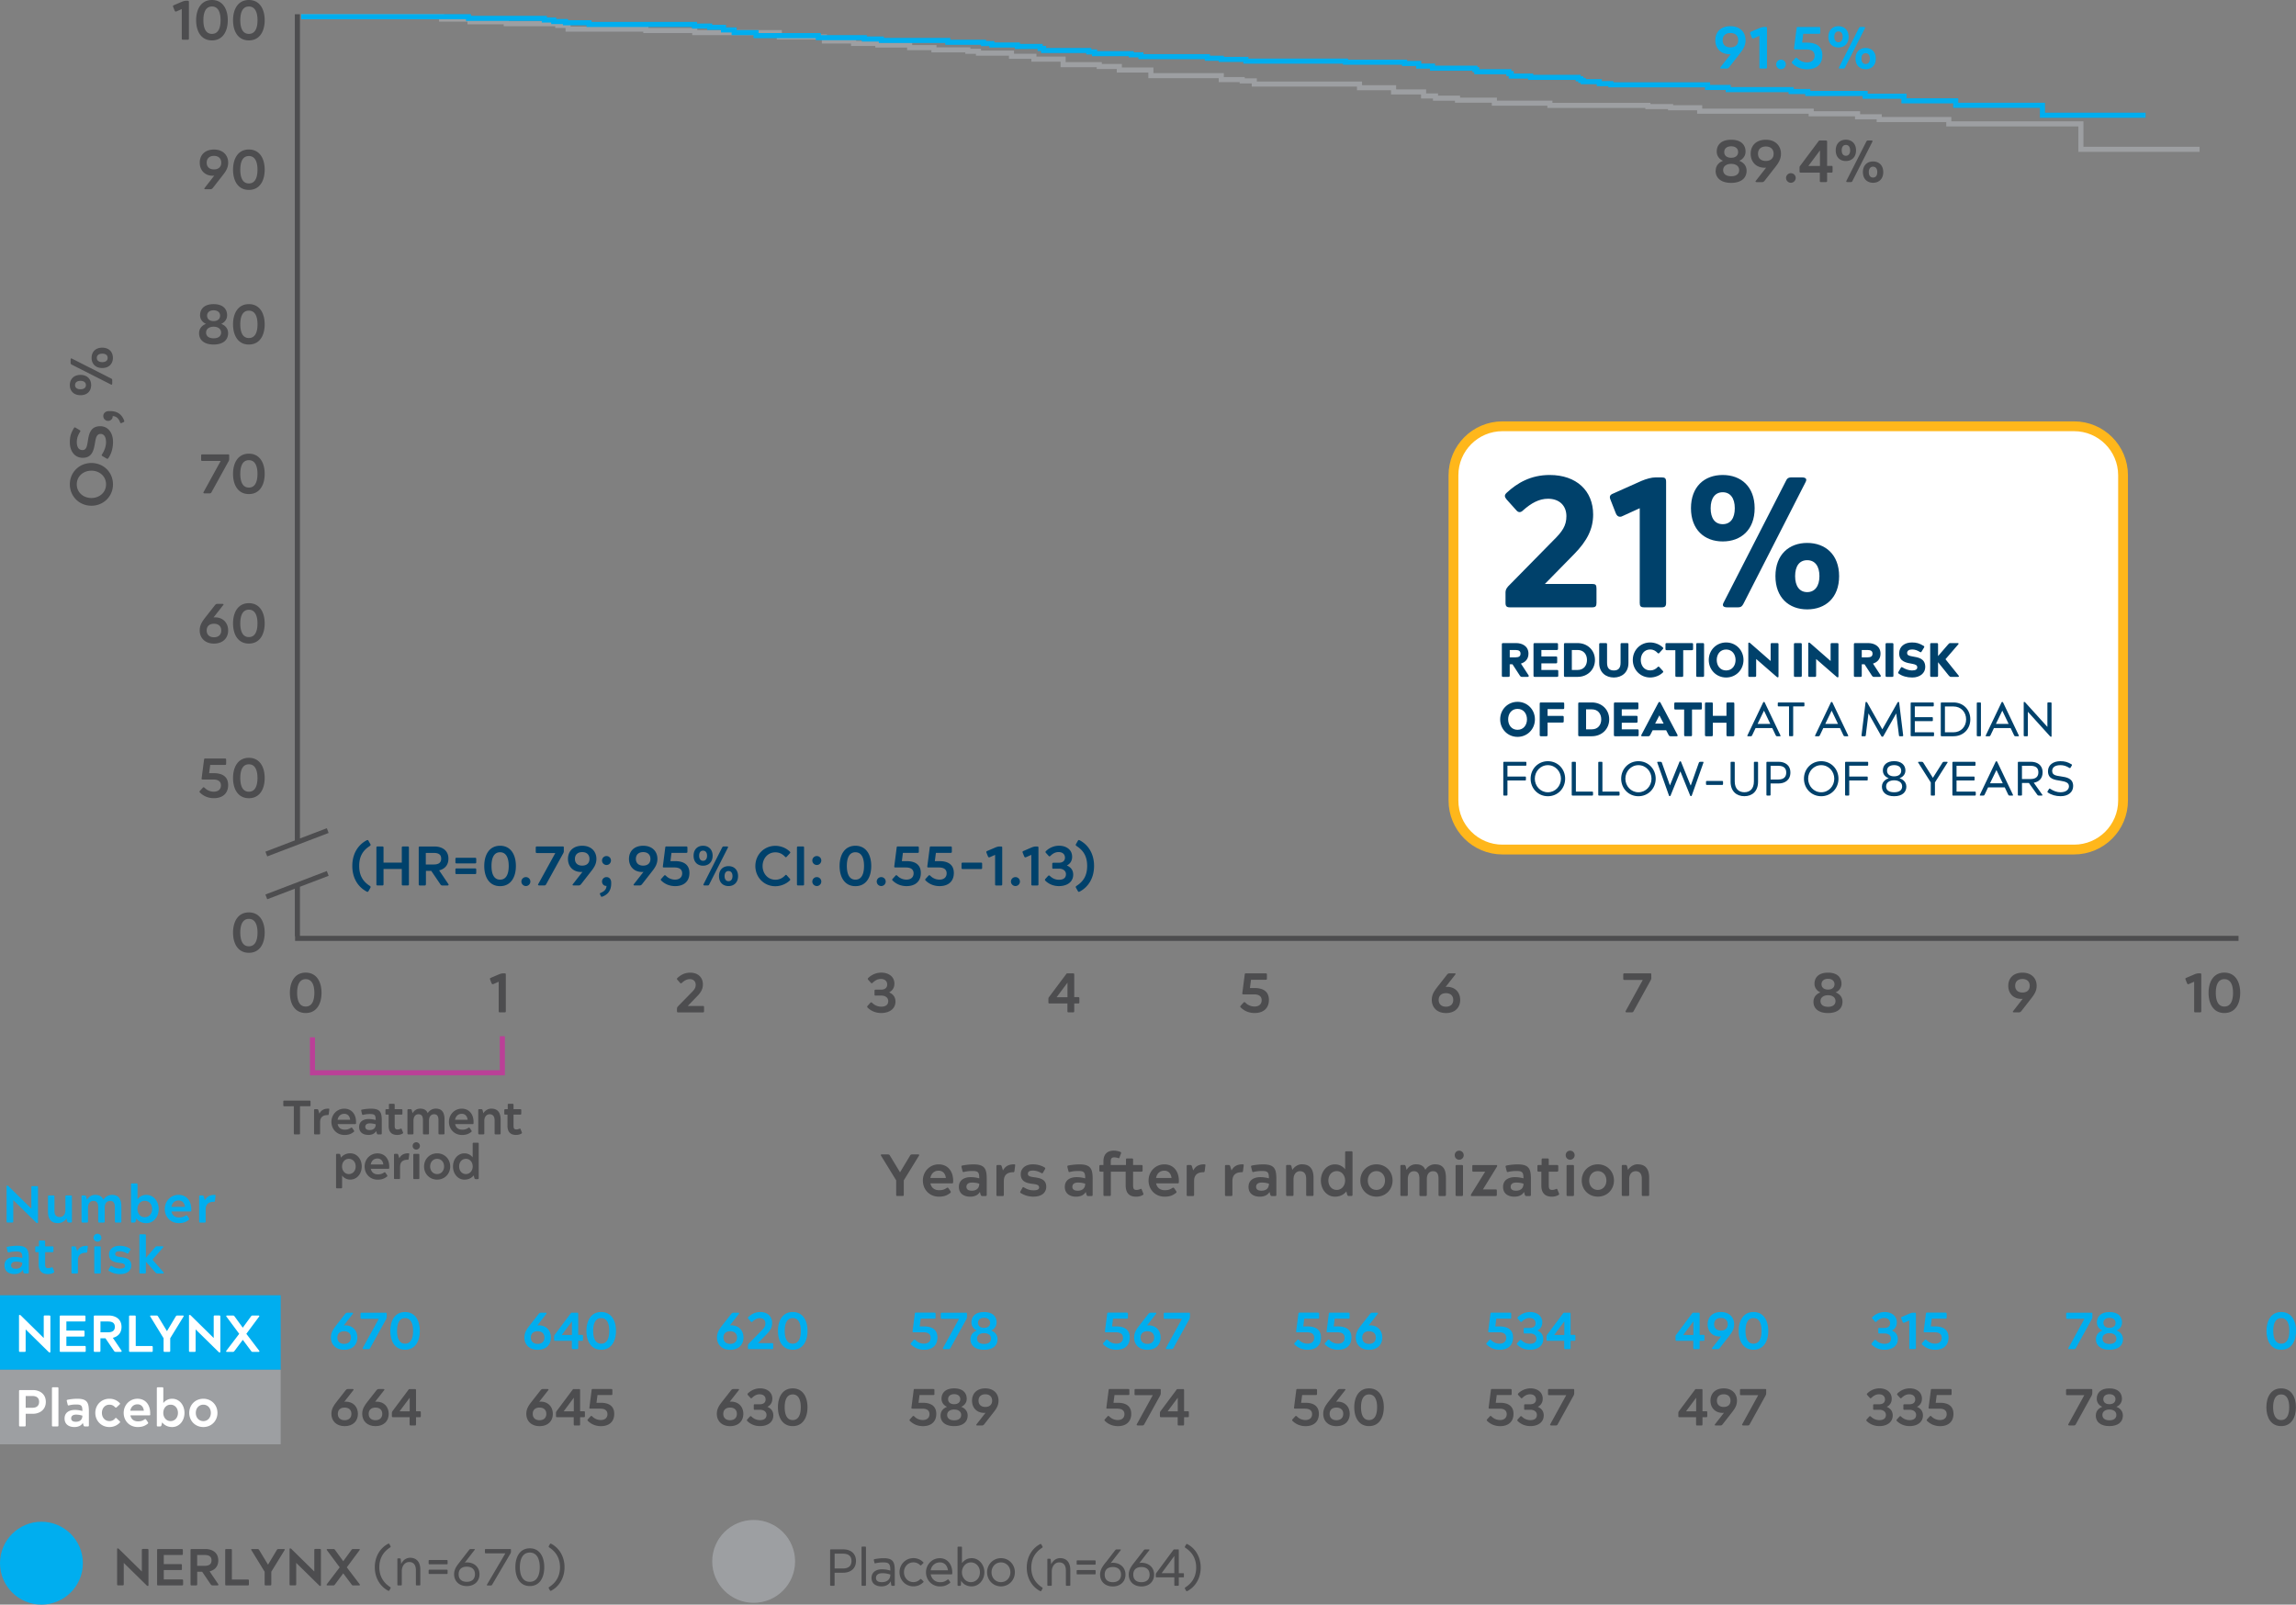 <svg xmlns="http://www.w3.org/2000/svg" width="618" height="432" fill="none">
  <rect width="100%" height="100%" fill="#808080" stroke="none"/>
  <g clip-path="url(#a)">
    <path stroke="#BA4097" stroke-miterlimit="10" stroke-width="1.37" d="M84.105 279.274v9.546h51.106v-9.845"/>
    <path stroke="#4D4D4F" stroke-width="1.37" d="M79.428 252.637H602.53M88.212 223.611l-16.53 6.317M88.212 235.146l-16.53 6.316M80.047 237.824v14.243M80.047 3.838V226.51"/>
    <path fill="#4D4D4F" d="M57.272 47.316c-2.128 0-3.507-1.469-3.507-3.518s1.379-3.538 3.827-3.538 3.828 1.539 3.828 3.538c0 1.46-.71 2.429-1.52 3.458l-2.608 3.339c-.17.21-.36.35-.62.35h-1.378c-.29 0-.38-.13-.21-.35l2.588-3.309c-.13.03-.27.03-.41.03zm.32-1.709c1.25 0 1.959-.69 1.959-1.809 0-1.12-.72-1.83-1.959-1.83s-1.959.71-1.959 1.83.72 1.81 1.96 1.81M66.986 40.25c2.918 0 4.257 2.459 4.257 5.437s-1.33 5.438-4.257 5.438c-2.928 0-4.258-2.46-4.258-5.438s1.35-5.437 4.258-5.437m0 9.136c1.808 0 2.318-1.81 2.318-3.689s-.52-3.688-2.318-3.688c-1.8 0-2.309 1.81-2.309 3.688 0 1.88.51 3.689 2.309 3.689M53.584 89.716c0-1.66 1.29-2.289 1.829-2.519v-.03c-.46-.17-1.56-.88-1.56-2.289 0-1.679 1.11-2.998 3.648-2.998s3.628 1.32 3.628 2.998c0 1.41-1.1 2.13-1.559 2.29v.03c.54.22 1.829.849 1.829 2.518 0 1.83-1.37 3.039-3.898 3.039s-3.917-1.21-3.917-3.039m1.889-.18c0 .9.66 1.54 2.028 1.54 1.37 0 2.01-.65 2.01-1.54 0-1.02-.87-1.58-2.01-1.58s-2.028.56-2.028 1.58m.27-4.558c0 .9.67 1.46 1.748 1.46 1.08 0 1.75-.56 1.75-1.46 0-.84-.63-1.439-1.75-1.439-1.119 0-1.748.6-1.748 1.44M66.985 81.88c2.918 0 4.257 2.459 4.257 5.437s-1.33 5.438-4.257 5.438c-2.928 0-4.257-2.46-4.257-5.438s1.349-5.437 4.257-5.437m0 9.126c1.819 0 2.328-1.81 2.328-3.689s-.53-3.688-2.328-3.688c-1.8 0-2.309 1.81-2.309 3.688 0 1.88.51 3.689 2.309 3.689M61.699 123.53c0 .23-.06.44-.17.65l-4.587 8.316c-.12.24-.29.33-.53.33h-1.329c-.24 0-.42-.12-.3-.33L59.4 124.1h-4.916c-.25 0-.35-.08-.35-.33v-1.109c0-.26.09-.33.35-.33h6.935c.2 0 .27.07.27.24v.959zM66.986 122.141c2.918 0 4.257 2.458 4.257 5.437s-1.33 5.437-4.257 5.437c-2.928 0-4.258-2.458-4.258-5.437s1.35-5.437 4.258-5.437m0 9.125c1.808 0 2.318-1.809 2.318-3.688s-.52-3.688-2.318-3.688c-1.8 0-2.309 1.809-2.309 3.688s.51 3.688 2.309 3.688M57.901 166.209c2.109 0 3.508 1.47 3.508 3.519s-1.4 3.538-3.828 3.538-3.827-1.539-3.827-3.538c0-1.46.69-2.429 1.499-3.479l2.618-3.338c.17-.2.34-.33.62-.33h1.379c.29 0 .38.13.21.33l-2.609 3.328c.14-.03.29-.03.42-.03zm-.31 5.358c1.25 0 1.96-.72 1.96-1.829 0-1.11-.72-1.81-1.96-1.81s-1.958.69-1.958 1.81c0 1.119.72 1.829 1.958 1.829M66.985 162.391c2.918 0 4.257 2.458 4.257 5.437s-1.33 5.437-4.257 5.437c-2.928 0-4.257-2.458-4.257-5.437s1.349-5.437 4.257-5.437m0 9.125c1.808 0 2.318-1.809 2.318-3.688s-.52-3.688-2.318-3.688c-1.8 0-2.309 1.809-2.309 3.688s.51 3.688 2.309 3.688M60.54 204.21c.25 0 .33.07.33.33v1.06c0 .269-.08.329-.33.329h-3.958l-.29 2.229h1.26c2.168 0 3.857.84 3.857 3.189s-1.579 3.538-3.837 3.538c-1.67 0-2.898-.66-3.748-1.499-.17-.18-.18-.3.01-.49l.74-.81c.08-.09.15-.14.24-.14.08 0 .17.05.29.17.51.51 1.319 1.02 2.448 1.02 1.269 0 1.919-.72 1.919-1.679 0-1.05-.71-1.59-2.07-1.59h-2.797c-.27 0-.38-.08-.33-.329l.65-5.008c.03-.27.09-.33.34-.33h5.286zM66.986 204.021c2.918 0 4.257 2.458 4.257 5.437s-1.33 5.437-4.257 5.437c-2.928 0-4.258-2.459-4.258-5.437s1.35-5.437 4.258-5.437m0 9.125c1.808 0 2.318-1.809 2.318-3.688s-.52-3.688-2.318-3.688c-1.8 0-2.309 1.809-2.309 3.688s.51 3.688 2.309 3.688M49.027.45c.36-.15.75-.25 1.04-.25h.43c.27 0 .35.07.35.33v9.815c0 .27-.08.35-.35.35h-1.24c-.27 0-.33-.08-.33-.35V2.44l-1.419.63c-.23.09-.39.04-.5-.21l-.409-1.02c-.09-.23-.01-.35.2-.44L49.027.44zM57.052 0c2.918 0 4.257 2.459 4.257 5.437s-1.329 5.438-4.257 5.438-4.257-2.46-4.257-5.438S54.144 0 57.052 0m0 9.126c1.809 0 2.319-1.81 2.319-3.689s-.52-3.688-2.319-3.688-2.308 1.81-2.308 3.688c0 1.88.51 3.689 2.308 3.689M66.986 0c2.918 0 4.257 2.459 4.257 5.437s-1.33 5.438-4.257 5.438c-2.928 0-4.258-2.46-4.258-5.438S64.078 0 66.986 0m0 9.126c1.819 0 2.328-1.81 2.328-3.689s-.53-3.688-2.328-3.688c-1.8 0-2.309 1.81-2.309 3.688 0 1.88.51 3.689 2.309 3.689M66.986 245.641c2.918 0 4.257 2.458 4.257 5.437s-1.33 5.437-4.257 5.437c-2.928 0-4.258-2.458-4.258-5.437s1.35-5.437 4.258-5.437m0 9.125c1.819 0 2.328-1.809 2.328-3.688s-.53-3.688-2.328-3.688c-1.8 0-2.309 1.809-2.309 3.688s.51 3.688 2.309 3.688M18.798 130.397c0-3.229 2.538-5.748 5.806-5.748s5.806 2.509 5.806 5.748c0 3.238-2.538 5.757-5.806 5.757s-5.806-2.529-5.806-5.757m9.743 0c0-2.239-1.838-3.679-3.937-3.679s-3.937 1.44-3.937 3.679 1.838 3.678 3.937 3.678 3.937-1.439 3.937-3.678M22.206 121.171c1.019 0 1.199-.99 1.409-2.239.29-1.859.59-4.188 3.377-4.188 2.03 0 3.428 1.709 3.428 4.238 0 1.699-.45 3.229-1.269 4.368-.16.21-.24.22-.5.08l-1.039-.61c-.16-.1-.24-.18-.24-.27 0-.06.03-.13.08-.21.66-1.019 1.09-2.188 1.09-3.278 0-1.469-.58-2.239-1.46-2.239-1.009 0-1.249.93-1.459 2.109-.34 1.869-.58 4.318-3.357 4.318-2.189 0-3.468-1.809-3.468-4.158 0-1.499.26-2.469 1.1-3.838.129-.21.219-.24.499-.08l.98.59c.179.1.259.18.259.29 0 .049-.03.109-.08.189-.59.96-.88 1.78-.88 2.769 0 1.279.46 2.159 1.54 2.159zM33.448 113.404c0 .11-.06.18-.22.26l-.42.19c-.24.13-.38.1-.48-.16-.459-1.199-1.169-1.659-1.998-1.659v.11c0 .67-.59 1.169-1.25 1.169-.699 0-1.278-.579-1.278-1.299s.54-1.339 1.579-1.339h.24c2.028 0 3.167.939 3.777 2.499.03.1.05.179.05.239zM21.666 106.398c-1.839 0-2.868-1.169-2.868-2.718 0-1.55 1.02-2.749 2.868-2.749 1.849 0 2.868 1.179 2.868 2.749 0 1.569-1.02 2.718-2.868 2.718m8.255-4.498c.19.1.29.18.29.45v.86c0 .3-.11.43-.37.3l-10.544-5.348c-.19-.11-.29-.19-.29-.46v-.86c0-.299.11-.429.35-.299l10.554 5.357zm-8.255.63c-.9 0-1.46.42-1.46 1.15 0 .729.56 1.119 1.46 1.119s1.459-.4 1.459-1.119c0-.72-.56-1.15-1.46-1.15m5.856-3.448c-1.839 0-2.868-1.17-2.868-2.739 0-1.57 1.02-2.739 2.868-2.739 1.849 0 2.868 1.18 2.868 2.74 0 1.558-1.02 2.738-2.868 2.738m0-3.868c-.9 0-1.459.42-1.459 1.14 0 .719.56 1.139 1.46 1.139s1.458-.4 1.458-1.14-.56-1.14-1.459-1.14M237.342 310.799h1.669c.26 0 .4.08.54.34l2.708 4.477 2.688-4.477c.14-.26.29-.34.53-.34h1.679c.24 0 .339.11.19.35l-4.078 6.636v3.839c0 .289-.08.369-.349.369h-1.33c-.289 0-.369-.08-.369-.369v-3.839l-4.068-6.636c-.16-.24-.05-.35.19-.35M256.55 318.225c0 .27-.05.37-.34.37h-5.776c.24 1.179 1.089 1.839 2.338 1.839.91 0 1.429-.19 2.019-.59.1-.06.18-.1.26-.1.11 0 .19.08.27.19l.499.72c.14.19.14.38-.03.51-.899.689-1.708 1.009-3.068 1.009-2.528 0-4.317-1.899-4.317-4.348s1.869-4.347 4.237-4.347c2.579 0 3.918 1.999 3.918 4.387v.37zm-1.959-1.079c-.1-1.01-.689-1.969-1.939-1.969-1.139 0-1.998.709-2.228 1.969h4.167M261.127 322.173c-1.659 0-3.028-.819-3.028-2.638 0-1.82 1.429-2.619 3.198-2.619.849 0 1.598.14 2.288.32 0-1.649-.3-1.979-1.919-1.979-.829 0-1.549.1-2.238.27-.26.06-.32-.06-.38-.34l-.24-.96c-.06-.27-.03-.37.19-.43.32-.08 1.669-.319 3.028-.319 3.088 0 3.568 1.249 3.568 3.968v4.188c0 .289-.08.369-.35.369h-.86c-.209 0-.339-.08-.429-.369l-.21-.74c-.35.64-1.139 1.279-2.608 1.279zm-1-2.668c0 .719.54 1.059 1.439 1.059 1.469 0 2.019-.86 2.019-1.859v-.03c-.59-.18-1.139-.3-1.969-.3-1.039 0-1.489.5-1.489 1.14zM270.201 317.936v3.698c0 .29-.08.37-.37.37h-1.279c-.27 0-.35-.08-.35-.37v-7.636c0-.27.08-.35.35-.35h.62c.219 0 .349.08.449.35l.34 1.119c.45-.8 1.139-1.649 2.958-1.649.34 0 .35.08.32.32l-.18 1.469c-.05.29-.13.34-.38.34-1.809 0-2.478.989-2.478 2.339M279.674 319.645c0-.58-.54-.78-1.809-.93-1.679-.19-3.118-.689-3.118-2.608 0-1.54 1.269-2.639 3.268-2.639.959 0 2.099.21 3.138.829.27.16.22.3.1.51l-.48.83c-.08.14-.14.24-.27.24-.05 0-.11-.02-.209-.06-.75-.43-1.46-.67-2.319-.67s-1.309.3-1.309.88c0 .579.5.769 1.779.929 1.679.22 3.168.64 3.168 2.539 0 1.569-1.19 2.669-3.458 2.669a6.23 6.23 0 0 1-3.388-.96c-.22-.14-.21-.27-.08-.5l.48-.849c.08-.16.14-.24.26-.24.05 0 .11.02.21.08.829.5 1.579.769 2.578.769 1.139 0 1.489-.349 1.489-.829zM289.637 322.173c-1.669 0-3.028-.819-3.028-2.638 0-1.82 1.419-2.619 3.198-2.619.85 0 1.599.14 2.289.32 0-1.649-.3-1.979-1.919-1.979-.829 0-1.549.1-2.238.27-.26.06-.32-.06-.38-.34l-.24-.96c-.06-.27-.03-.37.19-.43.32-.08 1.659-.319 3.028-.319 3.088 0 3.567 1.249 3.567 3.968v4.188c0 .289-.08.369-.349.369h-.87c-.21 0-.34-.08-.429-.369l-.21-.74c-.35.64-1.14 1.279-2.609 1.279m-.999-2.668c0 .719.54 1.059 1.439 1.059 1.469 0 2.019-.86 2.019-1.859v-.03c-.59-.18-1.139-.3-1.969-.3-1.039 0-1.489.5-1.489 1.14zM295.903 315.087v-1.09c0-.27.08-.35.35-.35h.75v-.959c0-2.049 1.149-2.909 2.798-2.909.639 0 1.229.13 1.739.34.219.1.269.21.179.45l-.399 1.089c-.05.14-.11.19-.29.14-.45-.14-.74-.21-1.119-.21-.62 0-.94.26-.94 1.1v.959h4.098v-1.419c0-.27.08-.35.349-.35h1.22c.269 0 .349.08.349.35v1.419h2.189c.29 0 .37.06.37.35v1.07c0 .29-.08.37-.37.37h-2.189v3.618c0 1.099.29 1.299.91 1.299.459 0 .719-.1 1.109-.26.18-.08.24 0 .3.14l.429 1.07c.1.24.02.32-.189.449-.54.32-1.21.42-1.739.42-1.739 0-2.818-.829-2.818-3.118v-3.618h-3.988v6.187c0 .289-.08.369-.37.369h-1.279c-.269 0-.349-.08-.349-.369v-6.187h-.75c-.27 0-.35-.08-.35-.35M317.299 318.225c0 .27-.05.37-.34.37h-5.776c.24 1.179 1.089 1.839 2.338 1.839.91 0 1.419-.19 2.019-.59.1-.06.18-.1.26-.1.11 0 .19.08.27.19l.499.72c.14.19.14.38-.03.51-.899.689-1.708 1.009-3.068 1.009-2.528 0-4.317-1.899-4.317-4.348s1.869-4.347 4.238-4.347c2.578 0 3.917 1.999 3.917 4.387v.37zm-1.969-1.079c-.1-1.01-.689-1.969-1.938-1.969-1.14 0-1.999.709-2.219 1.969zM321.407 317.936v3.698c0 .29-.08.37-.37.37h-1.279c-.27 0-.35-.08-.35-.37v-7.636c0-.27.08-.35.35-.35h.62c.219 0 .349.08.449.35l.34 1.119c.45-.8 1.139-1.649 2.958-1.649.34 0 .35.08.32.32l-.18 1.469c-.05.29-.13.34-.38.34-1.809 0-2.478.989-2.478 2.339M331.719 317.936v3.698c0 .29-.08.37-.369.37h-1.28c-.269 0-.349-.08-.349-.37v-7.636c0-.27.08-.35.349-.35h.62c.22 0 .35.08.45.35l.34 1.119c.449-.8 1.139-1.649 2.958-1.649.339 0 .349.08.319.32l-.18 1.469c-.05.29-.129.34-.379.34-1.809 0-2.479.989-2.479 2.339M339.085 322.173c-1.659 0-3.028-.819-3.028-2.638 0-1.82 1.429-2.619 3.198-2.619.849 0 1.598.14 2.288.32 0-1.649-.3-1.979-1.919-1.979-.829 0-1.549.1-2.238.27-.26.06-.32-.06-.38-.34l-.24-.96c-.06-.27-.03-.37.19-.43.32-.08 1.669-.319 3.028-.319 3.088 0 3.568 1.249 3.568 3.968v4.188c0 .289-.08.369-.35.369h-.86c-.209 0-.339-.08-.429-.369l-.21-.74c-.35.64-1.139 1.279-2.608 1.279zm-.99-2.668c0 .719.54 1.059 1.439 1.059 1.469 0 2.019-.86 2.019-1.859v-.03c-.59-.18-1.139-.3-1.969-.3-1.039 0-1.489.5-1.489 1.14zM350.487 313.467c1.759 0 3.068.91 3.068 3.628v4.528c0 .29-.08.37-.35.37h-1.279c-.27 0-.35-.08-.35-.37v-4.258c0-1.439-.669-2.049-1.669-2.049-.999 0-1.738.83-1.738 2.139v4.158c0 .29-.08.37-.37.37h-1.279c-.27 0-.35-.08-.35-.37v-7.636c0-.27.08-.35.35-.35h.639c.22 0 .35.1.45.35l.24 1.01c.35-.62 1.299-1.54 2.638-1.54zM362.4 309.949h1.299c.26 0 .35.08.35.35v11.325c0 .289-.1.369-.35.369h-.64c-.22 0-.35-.1-.449-.369l-.22-.86c-.61.75-1.569 1.409-3.068 1.409-2.189 0-3.788-1.939-3.788-4.348s1.599-4.347 3.788-4.347c1.389 0 2.288.749 2.738 1.329v-4.498c0-.27.08-.35.35-.35zm-.35 7.876c0-1.389-.9-2.528-2.239-2.528s-2.258 1.069-2.258 2.528.929 2.529 2.258 2.529 2.239-1.149 2.239-2.529M370.494 313.468c2.499 0 4.337 1.899 4.337 4.348s-1.838 4.348-4.337 4.348-4.337-1.9-4.337-4.348 1.839-4.348 4.337-4.348m2.299 4.358c0-1.46-.95-2.529-2.309-2.529s-2.318 1.069-2.318 2.529.959 2.528 2.318 2.528 2.309-1.089 2.309-2.528M386.293 313.467c1.759 0 2.899.9 2.899 3.618v4.548c0 .29-.1.37-.37.37h-1.279c-.27 0-.35-.08-.35-.37v-4.258c0-1.439-.46-2.049-1.459-2.049s-1.599.69-1.679 1.889v4.418c0 .29-.1.37-.37.37h-1.279c-.27 0-.35-.08-.35-.37v-4.258c0-1.439-.479-2.049-1.469-2.049-1.049 0-1.659.83-1.659 2.139v4.158c0 .29-.1.37-.369.37h-1.28c-.269 0-.349-.08-.349-.37v-7.636c0-.27.08-.35.349-.35h.67c.22 0 .32.1.42.35l.24.989c.369-.659 1.189-1.519 2.528-1.519 1.229 0 2.079.43 2.508 1.499.45-.719 1.329-1.499 2.658-1.499zM392.759 309.789c.669 0 1.219.54 1.219 1.219 0 .68-.54 1.22-1.219 1.22-.68 0-1.199-.54-1.199-1.22s.509-1.219 1.199-1.219m-.97 4.208c0-.27.08-.35.35-.35h1.279c.29 0 .37.08.37.35v7.636c0 .29-.08.37-.37.37h-1.279c-.27 0-.35-.08-.35-.37zM396.057 322.003c-.11 0-.14-.03-.14-.14v-.13c0-.13.05-.19.13-.32l3.707-5.967h-3.117c-.29 0-.35-.08-.35-.369v-1.07c0-.29.06-.35.35-.35h6.195c.11 0 .14.03.14.13v.14c0 .11-.06.21-.14.32l-3.677 5.967h3.388c.269 0 .349.08.349.35v1.069c0 .29-.08.37-.349.37h-6.486M407.599 322.173c-1.669 0-3.028-.819-3.028-2.638 0-1.82 1.419-2.619 3.198-2.619.85 0 1.599.14 2.289.32 0-1.649-.3-1.979-1.919-1.979-.83 0-1.549.1-2.239.27-.259.06-.319-.06-.379-.34l-.24-.96c-.06-.27-.03-.37.19-.43.319-.08 1.659-.319 3.028-.319 3.088 0 3.567 1.249 3.567 3.968v4.188c0 .289-.08.369-.349.369h-.87c-.21 0-.34-.08-.43-.369l-.209-.74c-.35.64-1.14 1.279-2.609 1.279m-.989-2.668c0 .719.54 1.059 1.439 1.059 1.469 0 2.019-.86 2.019-1.859v-.03c-.59-.18-1.14-.3-1.969-.3-1.039 0-1.489.5-1.489 1.14zM414.955 312.228c0-.27.08-.35.349-.35h1.22c.269 0 .349.08.349.35v1.419h2.189c.27 0 .37.06.37.35v1.069c0 .29-.1.37-.37.37h-2.189v3.748c0 .9.29 1.17.91 1.17.459 0 .709-.1 1.109-.26.16-.08.24 0 .3.14l.43 1.069c.1.24.02.32-.19.45-.54.32-1.219.42-1.739.42-1.739 0-2.818-.93-2.818-2.989v-3.748h-.71c-.27 0-.35-.08-.35-.37v-1.069c0-.29.08-.35.35-.35h.78v-1.419zM422.629 309.789c.669 0 1.209.54 1.209 1.219 0 .68-.54 1.22-1.209 1.22a1.2 1.2 0 0 1-1.199-1.22c0-.679.509-1.219 1.199-1.219m-.969 4.208c0-.27.079-.35.349-.35h1.279c.29 0 .37.08.37.35v7.636c0 .29-.08.37-.37.37h-1.279c-.27 0-.349-.08-.349-.37zM430.084 313.468c2.499 0 4.337 1.899 4.337 4.348s-1.838 4.348-4.337 4.348-4.337-1.9-4.337-4.348 1.839-4.348 4.337-4.348m2.299 4.358c0-1.46-.95-2.529-2.309-2.529s-2.318 1.069-2.318 2.529.959 2.528 2.318 2.528 2.309-1.089 2.309-2.528M440.828 313.467c1.758 0 3.068.91 3.068 3.628v4.528c0 .29-.08.37-.35.37h-1.279c-.27 0-.35-.08-.35-.37v-4.258c0-1.439-.67-2.049-1.659-2.049-1.039 0-1.739.83-1.739 2.139v4.158c0 .29-.08.37-.37.37h-1.279c-.27 0-.349-.08-.349-.37v-7.636c0-.27.079-.35.349-.35h.64c.22 0 .35.1.45.35l.239 1.01c.35-.62 1.3-1.54 2.639-1.54zM82.286 261.853c2.918 0 4.257 2.458 4.257 5.437s-1.33 5.437-4.258 5.437-4.257-2.459-4.257-5.437 1.35-5.437 4.257-5.437m0 9.135c1.808 0 2.328-1.809 2.328-3.688s-.53-3.688-2.329-3.688c-1.798 0-2.308 1.809-2.308 3.688s.51 3.688 2.308 3.688"/>
    <path fill="#00AEEF" d="M465.441 14.583c-2.269 0-3.748-1.569-3.748-3.758s1.469-3.778 4.078-3.778 4.077 1.65 4.077 3.778c0 1.55-.75 2.589-1.619 3.698l-2.788 3.569c-.18.22-.38.37-.66.37h-1.469c-.3 0-.399-.14-.22-.37l2.769-3.539c-.14.03-.29.03-.43.03zm.33-1.819c1.329 0 2.098-.74 2.098-1.939s-.769-1.949-2.098-1.949-2.099.75-2.099 1.949.77 1.94 2.099 1.94M473.686 7.527c.379-.16.799-.27 1.099-.27h.459c.29 0 .37.08.37.35v10.475c0 .29-.08.37-.37.37h-1.329c-.289 0-.349-.08-.349-.37V9.646l-1.519.67c-.24.1-.42.05-.53-.22l-.43-1.09c-.1-.24-.02-.37.21-.46l2.379-1.02zM479.381 16.053c.72 0 1.299.58 1.299 1.28 0 .699-.579 1.299-1.299 1.299-.719 0-1.299-.59-1.299-1.3s.58-1.28 1.299-1.28M489.595 7.257c.269 0 .349.08.349.35v1.14c0 .289-.08.349-.349.349h-4.228l-.299 2.379h1.339c2.318 0 4.107.9 4.107 3.408s-1.679 3.778-4.097 3.778c-1.779 0-3.088-.7-3.998-1.599-.18-.19-.189-.32.02-.53l.78-.86c.08-.1.16-.14.26-.14.08 0 .18.05.299.18.54.54 1.41 1.09 2.609 1.09 1.359 0 2.048-.77 2.048-1.789 0-1.12-.749-1.7-2.208-1.7h-2.988c-.29 0-.4-.08-.35-.349l.69-5.347c.03-.29.1-.35.369-.35h5.647zM492.123 9.915c0-1.839 1.169-2.868 2.718-2.868s2.748 1.02 2.748 2.868c0 1.85-1.179 2.87-2.748 2.87s-2.718-1.02-2.718-2.87m3.867 0c0-.9-.419-1.459-1.149-1.459-.729 0-1.119.56-1.119 1.46s.4 1.459 1.119 1.459c.72 0 1.149-.56 1.149-1.46m.63 8.257c-.1.19-.18.29-.45.29h-.859c-.3 0-.43-.11-.3-.37l5.347-10.545c.11-.19.189-.29.459-.29h.86c.3 0 .429.11.299.35l-5.356 10.555zm2.808-2.4c0-1.838 1.169-2.868 2.738-2.868s2.739 1.02 2.739 2.869-1.18 2.868-2.739 2.868-2.738-1.02-2.738-2.868m3.878 0c0-.899-.42-1.459-1.14-1.459-.719 0-1.139.56-1.139 1.46s.4 1.459 1.139 1.459c.74 0 1.14-.56 1.14-1.46"/>
    <path fill="#4D4D4F" d="M461.803 45.987c0-1.78 1.379-2.449 1.949-2.689v-.03c-.5-.18-1.669-.94-1.669-2.449 0-1.789 1.179-3.198 3.887-3.198s3.868 1.41 3.868 3.198c0 1.5-1.169 2.27-1.669 2.45v.03c.58.24 1.949.909 1.949 2.688 0 1.95-1.459 3.248-4.158 3.248-2.698 0-4.177-1.299-4.177-3.248zm2.009-.19c0 .96.699 1.65 2.158 1.65s2.149-.69 2.149-1.65c0-1.09-.929-1.68-2.149-1.68s-2.158.59-2.158 1.68m.29-4.867c0 .959.719 1.549 1.868 1.549s1.869-.59 1.869-1.55c0-.9-.669-1.539-1.869-1.539s-1.868.64-1.868 1.54M474.964 45.157c-2.268 0-3.747-1.569-3.747-3.758s1.469-3.778 4.077-3.778 4.077 1.65 4.077 3.778c0 1.55-.749 2.589-1.619 3.698l-2.788 3.569c-.18.22-.379.37-.659.37h-1.469c-.3 0-.4-.14-.22-.37l2.768-3.539c-.14.03-.29.03-.43.03zm.33-1.829c1.329 0 2.099-.74 2.099-1.939s-.77-1.949-2.099-1.949-2.099.75-2.099 1.95.77 1.938 2.099 1.938M482.039 46.627c.72 0 1.3.58 1.3 1.28 0 .699-.58 1.299-1.3 1.299-.719 0-1.299-.59-1.299-1.3s.58-1.279 1.299-1.279M491.443 37.831c.27 0 .35.08.35.35v6.477h1.119c.29 0 .35.08.35.35v1.12c0 .29-.06.35-.35.35h-1.119v2.178c0 .29-.08.37-.37.37h-1.249c-.27 0-.349-.08-.349-.37v-2.179h-5.107c-.27 0-.35-.08-.35-.35v-.93c0-.29.03-.37.21-.609l4.957-6.637c.06-.08.11-.13.26-.13h1.648zm-4.696 6.847h3.118V40.5zM494.111 40.48c0-1.84 1.17-2.869 2.719-2.869s2.748 1.02 2.748 2.869-1.18 2.869-2.748 2.869-2.719-1.02-2.719-2.87m3.878 0c0-.9-.42-1.46-1.149-1.46s-1.12.56-1.12 1.46.4 1.46 1.12 1.46c.719 0 1.149-.56 1.149-1.46m.619 8.256c-.1.19-.18.29-.449.29h-.86c-.3 0-.43-.11-.3-.37l5.347-10.545c.11-.19.19-.29.46-.29h.859c.3 0 .43.11.3.35l-5.357 10.555zm2.818-2.399c0-1.839 1.17-2.869 2.739-2.869s2.738 1.02 2.738 2.87c0 1.848-1.179 2.868-2.738 2.868s-2.739-1.02-2.739-2.869m3.868 0c0-.9-.42-1.46-1.139-1.46s-1.14.56-1.14 1.46.4 1.46 1.14 1.46 1.139-.56 1.139-1.46M134.341 262.303c.36-.15.749-.25 1.039-.25h.43c.27 0 .34.07.34.33v9.815c0 .27-.07.35-.34.35h-1.249c-.27 0-.33-.08-.33-.35v-7.896l-1.419.629c-.22.09-.39.04-.5-.21l-.4-1.019c-.09-.23-.02-.35.19-.44zM182.239 271.468c0-.24.12-.4.31-.6l3.638-3.718c.709-.71 1.069-1.21 1.069-2.009 0-.96-.62-1.53-1.589-1.53-.749 0-1.409.34-2.118.99-.09.09-.18.14-.27.14-.08 0-.15-.05-.23-.14l-.72-.81c-.17-.18-.17-.329.01-.489.86-.8 1.939-1.44 3.438-1.44 2.099 0 3.418 1.27 3.418 3.159 0 1.169-.47 2.099-1.519 3.168l-2.559 2.639h4.058c.25 0 .33.08.33.33v1.049c0 .27-.08.35-.33.35h-6.626c-.25 0-.33-.08-.33-.35v-.729zM235.714 268.05c-.25 0-.33-.07-.33-.33v-.95c0-.25.08-.33.33-.33h1.389c1.319 0 1.699-.729 1.699-1.359 0-.98-.69-1.519-1.719-1.519-.87 0-1.539.41-2.149.979-.12.12-.22.18-.31.18-.079 0-.139-.04-.209-.14l-.71-.779c-.18-.19-.18-.35.03-.54a5.07 5.07 0 0 1 3.498-1.409c1.719 0 3.507.909 3.507 2.978 0 1.299-.719 1.979-1.419 2.339.76.33 1.709.999 1.709 2.469 0 2.059-1.769 3.088-3.837 3.088-1.589 0-2.798-.629-3.618-1.409-.19-.21-.21-.35-.03-.54l.71-.779c.07-.09.15-.14.24-.14s.179.04.299.17c.61.599 1.439.989 2.399.989 1.369 0 1.889-.64 1.889-1.499s-.69-1.489-1.899-1.489h-1.459zM288.818 262.053c.25 0 .33.07.33.33v6.067h1.049c.27 0 .33.07.33.329v1.05c0 .27-.06.33-.33.33h-1.049v2.039c0 .27-.08.35-.34.35h-1.169c-.25 0-.33-.08-.33-.35v-2.039h-4.787c-.25 0-.33-.08-.33-.33v-.87c0-.269.03-.339.2-.569l4.647-6.217c.06-.08.11-.12.24-.12zm-4.407 6.417h2.918v-3.918zM340.684 262.053c.249 0 .329.07.329.33v1.059c0 .27-.08.33-.329.33h-3.958l-.29 2.229h1.26c2.168 0 3.847.84 3.847 3.188s-1.579 3.539-3.837 3.539c-1.669 0-2.899-.66-3.748-1.5-.17-.179-.18-.299.01-.489l.74-.81c.079-.09.149-.14.239-.14.08 0 .17.05.29.17a3.4 3.4 0 0 0 2.439 1.02c1.279 0 1.918-.72 1.918-1.68 0-1.049-.709-1.589-2.068-1.589h-2.808c-.27 0-.38-.08-.33-.33l.649-5.007c.03-.27.09-.33.34-.33h5.287zM389.522 265.681c2.119 0 3.508 1.469 3.508 3.518s-1.389 3.539-3.818 3.539c-2.428 0-3.827-1.54-3.827-3.539 0-1.459.689-2.429 1.499-3.478l2.618-3.338c.17-.2.34-.33.62-.33h1.379c.29 0 .379.13.21.33l-2.609 3.328c.13-.03.29-.03.42-.03m-.32 5.347c1.249 0 1.959-.719 1.959-1.829s-.72-1.809-1.959-1.809-1.958.69-1.958 1.809c0 1.12.719 1.829 1.958 1.829M444.475 263.252c0 .23-.06.44-.17.65l-4.587 8.316c-.12.24-.29.33-.53.33h-1.329c-.24 0-.419-.12-.299-.33l4.616-8.396h-4.916c-.25 0-.34-.08-.34-.33v-1.109c0-.26.09-.33.34-.33h6.935c.2 0 .27.07.27.24v.959zM488.126 269.698c0-1.659 1.289-2.288 1.829-2.518v-.03c-.46-.17-1.559-.88-1.559-2.289 0-1.679 1.109-2.999 3.638-2.999s3.627 1.32 3.627 2.999c0 1.409-1.089 2.129-1.559 2.289v.03c.54.22 1.829.849 1.829 2.518 0 1.83-1.359 3.039-3.897 3.039-2.539 0-3.918-1.209-3.918-3.039zm1.889-.179c0 .899.66 1.539 2.029 1.539s2.008-.65 2.008-1.539c0-1.02-.869-1.58-2.008-1.58s-2.029.56-2.029 1.58m.27-4.558c0 .899.669 1.459 1.749 1.459 1.079 0 1.748-.56 1.748-1.459 0-.84-.629-1.439-1.748-1.439-1.12 0-1.749.599-1.749 1.439M544.059 268.919c-2.128 0-3.507-1.469-3.507-3.518s1.379-3.539 3.827-3.539 3.818 1.54 3.818 3.539c0 1.459-.71 2.428-1.509 3.458l-2.609 3.338c-.169.21-.359.35-.619.35h-1.379c-.29 0-.38-.13-.21-.35l2.588-3.308c-.13.03-.27.03-.41.03zm.31-1.709c1.249 0 1.959-.69 1.959-1.809 0-1.12-.72-1.83-1.959-1.83s-1.958.71-1.958 1.83c0 1.119.719 1.809 1.958 1.809M590.698 262.303c.36-.15.75-.25 1.04-.25h.429c.27 0 .34.07.34.33v9.815c0 .27-.07.35-.34.35h-1.249c-.27 0-.33-.08-.33-.35v-7.896l-1.419.629c-.22.09-.389.04-.499-.21l-.4-1.019c-.09-.23-.02-.35.19-.44zM598.723 261.853c2.918 0 4.257 2.458 4.257 5.437s-1.329 5.437-4.257 5.437-4.257-2.459-4.257-5.437 1.349-5.437 4.257-5.437m0 9.135c1.809 0 2.328-1.809 2.328-3.688s-.529-3.688-2.328-3.688-2.308 1.809-2.308 3.688.509 3.688 2.308 3.688M83.294 296.306c.22 0 .29.07.29.29v.949c0 .22-.07.29-.29.29h-2.538v7.276c0 .23-.07.3-.3.3h-1.08c-.219 0-.289-.07-.289-.3v-7.276H76.54c-.22 0-.29-.07-.29-.29v-.949c0-.22.06-.29.29-.29h6.755M86.162 302.103v2.998c0 .23-.06.3-.3.3h-1.039c-.22 0-.29-.07-.29-.3v-6.197c0-.219.07-.289.29-.289h.51c.18 0 .29.06.36.289l.27.91c.359-.65.919-1.339 2.408-1.339.27 0 .29.07.26.259l-.14 1.2c-.04.23-.1.27-.31.27-1.47 0-2.019.809-2.019 1.899M95.836 302.333c0 .219-.04.299-.27.299h-4.687c.19.96.88 1.5 1.899 1.5.74 0 1.159-.16 1.638-.48.08-.05.14-.08.21-.08.09 0 .16.06.22.16l.4.59c.12.159.12.309-.03.419-.73.56-1.39.82-2.498.82-2.049 0-3.508-1.549-3.508-3.538s1.519-3.539 3.448-3.539c2.088 0 3.178 1.62 3.178 3.559v.299zm-1.59-.87c-.08-.82-.559-1.599-1.568-1.599-.92 0-1.62.569-1.81 1.599zM99.123 305.541c-1.349 0-2.458-.66-2.458-2.139s1.16-2.129 2.598-2.129c.69 0 1.299.12 1.859.26 0-1.339-.25-1.609-1.559-1.609-.68 0-1.26.08-1.819.22-.21.05-.26-.05-.31-.27l-.19-.78c-.05-.22-.03-.3.16-.35.26-.06 1.35-.26 2.459-.26 2.508 0 2.898 1.01 2.898 3.219v3.408c0 .23-.06.3-.29.3h-.699c-.17 0-.27-.07-.35-.3l-.17-.6c-.29.52-.919 1.04-2.119 1.04zm-.8-2.169c0 .58.44.86 1.17.86 1.199 0 1.639-.7 1.639-1.51v-.03c-.48-.14-.919-.25-1.599-.25-.85 0-1.21.4-1.21.92zM104.67 297.465c0-.22.06-.29.29-.29h.99c.219 0 .289.07.289.29v1.159h1.779c.22 0 .3.05.3.29v.87c0 .229-.08.299-.3.299h-1.779v3.039c0 .73.23.949.74.949.38 0 .569-.08.899-.209.13-.07.19 0 .25.119l.35.87c.08.2.01.26-.16.36-.44.26-.989.34-1.419.34-1.419 0-2.289-.75-2.289-2.429v-3.039h-.569c-.22 0-.29-.07-.29-.299v-.87c0-.23.06-.29.29-.29h.639v-1.159zM117.302 298.475c1.429 0 2.348.729 2.348 2.938v3.688c0 .23-.08.3-.299.3h-1.04c-.22 0-.29-.07-.29-.3v-3.458c0-1.169-.379-1.659-1.179-1.659-.799 0-1.299.56-1.369 1.529v3.588c0 .23-.08.3-.3.3h-1.039c-.22 0-.29-.07-.29-.3v-3.458c0-1.169-.39-1.659-1.199-1.659-.859 0-1.349.68-1.349 1.739v3.378c0 .23-.08.3-.3.3h-1.039c-.22 0-.29-.07-.29-.3v-6.197c0-.219.07-.289.29-.289h.549c.18 0 .26.079.34.289l.19.81c.3-.53.959-1.239 2.049-1.239.999 0 1.689.349 2.038 1.219.36-.58 1.08-1.219 2.159-1.219zM127.465 302.333c0 .219-.04.299-.269.299h-4.687c.19.96.879 1.5 1.898 1.5.74 0 1.16-.16 1.639-.48.08-.05.14-.08.21-.08.09 0 .16.06.22.16l.4.59c.12.159.12.309-.03.419-.73.56-1.389.82-2.498.82-2.049 0-3.508-1.549-3.508-3.538s1.519-3.539 3.448-3.539c2.088 0 3.177 1.62 3.177 3.559v.299zm-1.598-.87c-.08-.82-.56-1.599-1.569-1.599-.92 0-1.619.569-1.809 1.599zM132.252 298.475c1.429 0 2.498.739 2.498 2.948v3.678c0 .23-.06.3-.289.3h-1.04c-.22 0-.29-.07-.29-.3v-3.458c0-1.169-.549-1.659-1.349-1.659s-1.419.68-1.419 1.739v3.378c0 .23-.07.3-.3.3h-1.039c-.22 0-.29-.07-.29-.3v-6.197c0-.219.06-.289.29-.289h.52c.18 0 .29.079.36.289l.199.82c.29-.51 1.05-1.249 2.139-1.249zM136.659 297.465c0-.22.06-.29.289-.29h.99c.22 0 .29.07.29.29v1.159h1.778c.22 0 .3.05.3.29v.87c0 .229-.08.299-.3.299h-1.778v3.039c0 .73.229.949.739.949.38 0 .57-.08.9-.209.129-.07.189 0 .249.119l.35.87c.08.2.01.26-.16.36-.439.26-.989.34-1.419.34-1.419 0-2.288-.75-2.288-2.429v-3.039h-.57c-.22 0-.29-.07-.29-.299v-.87c0-.23.06-.29.29-.29h.64v-1.159zM91.778 319.924H90.74c-.22 0-.29-.07-.29-.289v-8.706c0-.22.07-.29.29-.29h.51c.18 0 .29.08.36.29l.17.729c.489-.609 1.288-1.159 2.508-1.159 1.788 0 3.078 1.559 3.078 3.538s-1.29 3.539-3.078 3.539c-1.13 0-1.86-.61-2.209-1.09v3.159c0 .219-.08.289-.3.289zm.29-5.887c0 1.12.73 2.049 1.819 2.049 1.09 0 1.849-.879 1.849-2.049s-.75-2.049-1.85-2.049c-1.098 0-1.818.94-1.818 2.049M104.77 314.367c0 .22-.04.3-.27.3h-4.687c.19.959.88 1.499 1.899 1.499.74 0 1.159-.16 1.639-.48.08-.05.14-.08.21-.08.09 0 .16.06.22.16l.4.59c.119.16.119.31-.03.419-.73.56-1.39.82-2.499.82-2.048 0-3.508-1.549-3.508-3.538s1.52-3.538 3.448-3.538c2.089 0 3.178 1.619 3.178 3.558v.3zm-1.599-.87c-.08-.82-.559-1.599-1.569-1.599-.919 0-1.619.57-1.809 1.599zM107.678 314.127v2.999c0 .23-.07.3-.3.3h-1.039c-.22 0-.29-.07-.29-.3v-6.197c0-.22.06-.29.29-.29h.509c.18 0 .29.06.36.29l.27.909c.36-.649.919-1.339 2.408-1.339.27 0 .29.07.26.26l-.14 1.199c-.04.23-.1.27-.31.27-1.469 0-2.008.81-2.008 1.899zM112.036 307.521c.549 0 .989.439.989.989s-.44.99-.989.99c-.55 0-.97-.44-.97-.99s.42-.989.97-.989m-.79 3.418c0-.22.07-.29.29-.29h1.039c.23 0 .3.06.3.29v6.197c0 .23-.06.3-.3.3h-1.039c-.22 0-.29-.07-.29-.3zM117.661 310.509c2.029 0 3.518 1.549 3.518 3.538s-1.499 3.538-3.518 3.538-3.517-1.549-3.517-3.538 1.499-3.538 3.517-3.538m1.869 3.528c0-1.179-.77-2.049-1.869-2.049s-1.879.87-1.879 2.049.78 2.049 1.879 2.049 1.869-.879 1.869-2.049M127.515 307.65h1.049c.21 0 .29.07.29.29v9.206c0 .23-.08.3-.29.3h-.519c-.18 0-.29-.08-.36-.3l-.18-.7c-.49.61-1.269 1.14-2.498 1.14-1.779 0-3.078-1.57-3.078-3.539s1.299-3.538 3.078-3.538c1.129 0 1.858.61 2.218 1.079v-3.648c0-.22.07-.29.29-.29m-.28 6.387c0-1.129-.729-2.049-1.819-2.049s-1.828.87-1.828 2.049c0 1.18.749 2.049 1.828 2.049s1.819-.939 1.819-2.049"/>
    <path fill="#00416B" d="M99.464 238.444c.24.17.39.29.23.57l-.5.889c-.08.12-.17.21-.29.21-.06 0-.12-.03-.21-.08-2.308-1.209-3.867-3.608-3.867-6.906 0-3.299 1.56-5.687 3.868-6.897a.7.7 0 0 1 .22-.07q.165 0 .27.21l.499.87c.17.289.01.419-.23.579-1.859 1.22-2.768 2.829-2.768 5.308s.92 4.108 2.768 5.317zM108.148 228.219c0-.259.08-.329.34-.329h1.249c.25 0 .33.07.33.329v9.816c0 .27-.08.35-.33.35h-1.249c-.27 0-.34-.08-.34-.35v-4.078h-4.917v4.078c0 .27-.08.35-.34.35h-1.249c-.25 0-.33-.08-.33-.35v-9.816c0-.259.08-.329.33-.329h1.249c.27 0 .34.07.34.329v4.019h4.917zM114.624 238.044c0 .27-.07.35-.34.35h-1.249c-.25 0-.33-.08-.33-.35v-9.815c0-.26.08-.33.33-.33h3.957c1.749 0 3.708.85 3.708 3.279 0 1.889-1.169 2.818-2.499 3.148l2.459 3.649c.18.249.06.419-.25.419h-1.319c-.27 0-.42-.1-.58-.35l-2.428-3.578h-1.439v3.578zm2.168-5.307c1.469 0 1.959-.65 1.959-1.569 0-.92-.5-1.539-1.959-1.539h-2.178v3.118h2.178zM122.909 232.447c-.25 0-.33-.07-.33-.33v-.85c0-.26.08-.329.33-.329h4.947c.249 0 .329.069.329.329v.85c0 .25-.08.33-.329.33zm0 2.878c-.25 0-.33-.07-.33-.339v-.84c0-.27.08-.35.33-.35h4.947c.249 0 .329.09.329.35v.85c0 .249-.08.329-.329.329zM134.601 227.699c2.918 0 4.257 2.459 4.257 5.438s-1.329 5.437-4.257 5.437-4.257-2.459-4.257-5.437 1.349-5.438 4.257-5.438m0 9.126c1.819 0 2.328-1.809 2.328-3.688s-.529-3.689-2.328-3.689-2.309 1.809-2.309 3.689c0 1.879.51 3.688 2.309 3.688M141.546 236.136c.67 0 1.209.539 1.209 1.199s-.539 1.21-1.209 1.21a1.22 1.22 0 0 1-1.209-1.21c0-.65.54-1.199 1.209-1.199M151.769 229.089c0 .23-.06.44-.17.65l-4.587 8.316c-.12.24-.29.33-.529.33h-1.33c-.239 0-.419-.12-.299-.33l4.617-8.396h-4.917c-.25 0-.35-.08-.35-.33v-1.11c0-.259.09-.329.35-.329h6.935c.2 0 .27.07.27.24v.959zM156.387 234.756c-2.129 0-3.508-1.469-3.508-3.518s1.379-3.539 3.827-3.539 3.828 1.539 3.828 3.539c0 1.459-.71 2.428-1.519 3.458l-2.608 3.338c-.17.21-.36.35-.62.35h-1.379c-.29 0-.38-.13-.21-.35l2.588-3.308c-.13.03-.27.03-.409.03zm.319-1.709c1.25 0 1.959-.69 1.959-1.809 0-1.12-.719-1.83-1.959-1.83-1.239 0-1.958.71-1.958 1.83 0 1.119.719 1.809 1.958 1.809M161.953 241.432c-.11 0-.17-.06-.24-.209l-.18-.39c-.12-.23-.09-.36.15-.45 1.11-.44 1.559-1.1 1.559-1.879h-.11c-.629 0-1.089-.56-1.089-1.17 0-.659.53-1.199 1.209-1.199.68 0 1.259.51 1.259 1.479v.23c0 1.899-.879 2.969-2.338 3.538-.09.03-.17.04-.22.04zm1.299-10.964c.67 0 1.199.54 1.199 1.199 0 .66-.529 1.21-1.199 1.21-.669 0-1.209-.55-1.209-1.21s.53-1.199 1.209-1.199M172.806 234.756c-2.129 0-3.508-1.469-3.508-3.518s1.379-3.539 3.827-3.539 3.828 1.539 3.828 3.539c0 1.459-.71 2.428-1.519 3.458l-2.608 3.338c-.17.21-.36.35-.62.35h-1.379c-.29 0-.38-.13-.21-.35l2.588-3.308c-.13.03-.27.03-.409.03zm.309-1.709c1.249 0 1.959-.69 1.959-1.809 0-1.12-.72-1.83-1.959-1.83s-1.958.71-1.958 1.83c0 1.119.719 1.809 1.958 1.809M184.698 227.889c.25 0 .33.07.33.33v1.059c0 .27-.08.33-.33.33h-3.958l-.279 2.229h1.259c2.168 0 3.847.84 3.847 3.188s-1.579 3.539-3.837 3.539c-1.669 0-2.888-.66-3.748-1.5-.17-.179-.18-.299.02-.489l.73-.81c.08-.09.15-.14.24-.14.079 0 .169.05.289.17a3.4 3.4 0 0 0 2.439 1.02c1.279 0 1.918-.72 1.918-1.68 0-1.049-.699-1.589-2.068-1.589h-2.798c-.27 0-.38-.08-.33-.33l.639-5.007c.03-.27.09-.33.34-.33h5.287zM186.687 230.378c0-1.719 1.099-2.679 2.548-2.679s2.578.96 2.578 2.679-1.109 2.689-2.578 2.689-2.548-.96-2.548-2.689m3.627 0c0-.84-.39-1.359-1.079-1.359-.69 0-1.049.519-1.049 1.359s.379 1.369 1.049 1.369 1.079-.529 1.079-1.369m.58 7.736c-.09.18-.17.27-.42.27h-.809c-.29 0-.41-.1-.29-.35l5.006-9.875c.11-.18.18-.27.44-.27h.81c.289 0 .409.1.289.33zm2.638-2.249c0-1.719 1.089-2.678 2.558-2.678s2.569.959 2.569 2.678-1.11 2.689-2.569 2.689-2.558-.96-2.558-2.689m3.628 0c0-.839-.39-1.359-1.07-1.359-.679 0-1.059.52-1.059 1.359 0 .84.38 1.37 1.059 1.37.68 0 1.07-.52 1.07-1.37M211.34 235.646c.07-.07.15-.12.21-.12.09 0 .17.06.25.17l.759.839c.18.21.22.3.03.5-.959.94-2.428 1.559-3.897 1.559-3.028 0-5.377-2.378-5.377-5.437 0-3.058 2.359-5.437 5.377-5.437 1.489 0 2.958.609 3.917 1.569.18.18.13.29-.04.48l-.779.849c-.1.12-.18.17-.25.17s-.13-.03-.22-.12c-.659-.709-1.499-1.199-2.608-1.199-2.099 0-3.448 1.719-3.448 3.688s1.349 3.688 3.448 3.688c1.109 0 1.949-.459 2.638-1.189zM214.508 228.219c0-.259.08-.329.33-.329h1.249c.27 0 .34.07.34.329v9.816c0 .27-.07.35-.34.35h-1.249c-.25 0-.33-.08-.33-.35zM219.854 230.468c.669 0 1.209.54 1.209 1.199 0 .66-.54 1.21-1.209 1.21-.67 0-1.209-.55-1.209-1.21s.539-1.199 1.209-1.199m0 5.667c.669 0 1.209.54 1.209 1.199 0 .66-.54 1.21-1.209 1.21a1.22 1.22 0 0 1-1.209-1.21c0-.649.539-1.199 1.209-1.199M230.247 227.699c2.918 0 4.258 2.459 4.258 5.438s-1.33 5.437-4.258 5.437-4.257-2.459-4.257-5.437 1.349-5.438 4.257-5.438m0 9.126c1.809 0 2.319-1.809 2.319-3.688s-.52-3.689-2.319-3.689-2.308 1.809-2.308 3.689c0 1.879.51 3.688 2.308 3.688M237.193 236.136c.669 0 1.209.539 1.209 1.199s-.54 1.21-1.209 1.21c-.67 0-1.21-.56-1.21-1.21s.54-1.199 1.21-1.199M246.986 227.889c.25 0 .33.07.33.33v1.059c0 .27-.08.33-.33.33h-3.958l-.279 2.229h1.259c2.168 0 3.847.84 3.847 3.188s-1.579 3.539-3.837 3.539c-1.669 0-2.888-.66-3.748-1.5-.17-.179-.18-.299.02-.489l.73-.81c.08-.09.15-.14.24-.14.08 0 .17.05.289.17.51.51 1.32 1.02 2.439 1.02 1.279 0 1.919-.72 1.919-1.68 0-1.049-.7-1.589-2.069-1.589h-2.798c-.27 0-.38-.08-.33-.33l.64-5.007c.03-.27.09-.33.339-.33h5.287zM255.87 227.889c.25 0 .33.07.33.33v1.059c0 .27-.08.33-.33.33h-3.958l-.289 2.229h1.259c2.168 0 3.857.84 3.857 3.188s-1.579 3.539-3.837 3.539c-1.669 0-2.898-.66-3.748-1.5-.17-.179-.18-.299.01-.489l.74-.81c.08-.09.15-.14.24-.14.08 0 .17.05.289.17.51.51 1.32 1.02 2.449 1.02 1.269 0 1.919-.72 1.919-1.68 0-1.049-.71-1.589-2.069-1.589h-2.798c-.27 0-.38-.08-.33-.33l.65-5.007c.03-.27.09-.33.339-.33h5.287zM259.138 233.966c-.249 0-.329-.08-.329-.349v-1.05c0-.25.08-.33.329-.33h4.887c.25 0 .33.08.33.33v1.05c0 .269-.08.349-.33.349zM267.952 228.149c.36-.15.75-.25 1.03-.25h.439c.27 0 .34.07.34.33v9.815c0 .27-.08.35-.34.35h-1.249c-.27 0-.33-.08-.33-.35v-7.896l-1.419.63c-.219.09-.389.04-.499-.21l-.41-1.019c-.09-.23-.01-.35.2-.44zM273.319 236.136c.669 0 1.209.539 1.209 1.199s-.54 1.21-1.209 1.21c-.67 0-1.21-.56-1.21-1.21s.54-1.199 1.21-1.199M277.695 228.149c.36-.15.75-.25 1.04-.25h.429c.27 0 .35.07.35.33v9.815c0 .27-.08.35-.35.35h-1.239c-.27 0-.33-.08-.33-.35v-7.896l-1.419.63c-.23.09-.389.04-.499-.21l-.41-1.019c-.09-.23-.01-.35.2-.44zM283.562 233.886c-.26 0-.33-.07-.33-.329v-.95c0-.25.07-.33.33-.33h1.389c1.319 0 1.699-.729 1.699-1.359 0-.98-.69-1.519-1.729-1.519-.87 0-1.539.409-2.139.979-.12.12-.22.18-.32.18-.07 0-.13-.04-.209-.14l-.71-.779c-.18-.19-.18-.35.03-.54a5.04 5.04 0 0 1 3.498-1.41c1.719 0 3.507.91 3.507 2.979 0 1.299-.719 1.979-1.419 2.339.76.33 1.709.999 1.709 2.469 0 2.059-1.769 3.088-3.837 3.088-1.589 0-2.798-.63-3.618-1.409-.19-.21-.21-.35-.03-.54l.71-.78c.08-.089.15-.139.239-.139.09 0 .18.04.3.169.62.6 1.439.99 2.399.99 1.369 0 1.888-.65 1.888-1.499s-.689-1.49-1.908-1.49h-1.449zM289.843 227.819c-.239-.17-.389-.3-.219-.579l.499-.87c.07-.14.17-.21.27-.21.06 0 .13.03.22.07 2.308 1.21 3.867 3.608 3.867 6.897 0 3.288-1.559 5.697-3.867 6.906-.09.04-.15.08-.21.08-.12 0-.21-.09-.28-.21l-.499-.889c-.17-.28-.02-.4.219-.57 1.859-1.209 2.779-2.848 2.779-5.317s-.92-4.088-2.779-5.308"/>
    <path stroke="#9D9FA2" stroke-miterlimit="8" stroke-width="1.37" d="M81.057 4.498h37.805v.64h7.644v.72h9.754v.52h13.871v.469h2.778v.99h20.926v.38h13.161v.559h22.765v1.18h12.132v1.079h7.855v.66h6.536v.42h8.564v.709h6.536v.6h9.124v.39h2.858v.49h8.884v.849h6.036v.77h7.865v1.489h9.733v.49h5.397v.95h8.494v1.518h18.947v1.06h5.637v.35h3.247v.85h28.322v.989h9.174v1.13h8.074v1.089h3.208v.6h5.926v.53h9.914v.809h14.95v.6h26.382v.32h6.106v.32h7.825v.919h30.02v.7h12.482v.809h5.826v.74h18.727v1.169h35.557v6.847h31.949"/>
    <path fill="white" stroke="#FFB71B" stroke-miterlimit="10" stroke-width="2.64" d="M558.26 114.765H404.412c-7.285 0-13.191 5.907-13.191 13.193v87.568c0 7.286 5.906 13.193 13.191 13.193H558.26c7.285 0 13.191-5.907 13.191-13.193v-87.568c0-7.286-5.906-13.193-13.191-13.193Z"/>
    <path fill="#00416B" d="M405.231 159.513c0-.85.45-1.45 1.15-2.099l11.742-11.945c2.398-2.348 3.497-3.948 3.497-6.496 0-2.849-1.898-4.698-4.946-4.698-2.399 0-4.497 1.149-6.746 3.148q-.45.45-.899.45c-.3 0-.6-.15-.85-.45l-2.648-2.948c-.599-.7-.649-1.2 0-1.799 2.898-2.699 6.546-4.798 11.592-4.798 7.196 0 11.693 4.248 11.693 10.645 0 3.798-1.549 7.046-5.147 10.695l-7.845 7.996h12.692c.949 0 1.199.25 1.199 1.199v3.898c0 .9-.25 1.2-1.199 1.2h-22.085c-.9 0-1.2-.3-1.2-1.2zM441.807 129.477c1.299-.55 2.748-.95 3.798-.95h1.649c.899 0 1.199.25 1.199 1.2v32.584c0 .899-.3 1.199-1.199 1.199h-4.697c-.95 0-1.2-.3-1.2-1.199v-25.488l-4.597 2.099c-.249.15-.499.2-.699.2-.5 0-.899-.3-1.149-.949l-1.449-3.699c-.35-.849-.05-1.299.749-1.599zM455.148 136.824c0-5.798 3.598-8.946 8.545-8.946 4.946 0 8.594 3.148 8.594 8.946 0 5.797-3.648 8.945-8.594 8.945-4.947 0-8.545-3.198-8.545-8.945m11.793 0c0-2.699-1.2-4.298-3.248-4.298s-3.248 1.599-3.248 4.298 1.149 4.297 3.248 4.297c2.098 0 3.248-1.599 3.248-4.297m2.348 25.687c-.35.65-.6 1-1.549 1h-2.798c-1.049 0-1.449-.4-1.049-1.2l16.788-32.784c.3-.65.6-.999 1.499-.999h2.799c1.049 0 1.449.399 1.049 1.199zm8.594-7.396c0-5.797 3.648-8.946 8.545-8.946 4.896 0 8.594 3.149 8.594 8.946s-3.648 8.945-8.594 8.945c-4.947 0-8.545-3.198-8.545-8.945m11.842 0c0-2.699-1.199-4.298-3.297-4.298-2.099 0-3.248 1.599-3.248 4.298s1.199 4.298 3.248 4.298c2.048 0 3.297-1.6 3.297-4.298M406.361 181.881c0 .27-.08.35-.35.35h-1.419c-.27 0-.35-.08-.35-.35v-8.395c0-.27.08-.35.35-.35h3.538c1.479 0 3.277.739 3.277 2.848 0 1.52-.939 2.339-2.028 2.669l2.038 3.129c.17.259.05.459-.299.459h-1.429c-.27 0-.43-.1-.6-.35l-1.989-3.058h-.739v3.058zm1.579-4.907c.909 0 1.329-.31 1.329-.99s-.42-.989-1.329-.989h-1.569v1.979zM413.115 182.231c-.269 0-.349-.08-.349-.35v-8.395c0-.27.08-.35.349-.35h5.896c.27 0 .35.08.35.35v1.159c0 .27-.08.35-.35.35h-4.127v1.739h3.908c.269 0 .349.08.349.35v1.159c0 .27-.08.35-.349.35h-3.908v1.779h4.197c.27 0 .35.08.35.35v1.159c0 .27-.08.35-.35.35zM424.639 173.136c2.628 0 4.666 1.899 4.666 4.548s-2.038 4.547-4.666 4.547h-3.328c-.27 0-.35-.08-.35-.35v-8.395c0-.27.08-.35.35-.35zm-1.559 1.859v5.377h1.559c1.648 0 2.518-1.209 2.518-2.688s-.87-2.689-2.518-2.689zM430.444 178.493v-5.007c0-.27.08-.35.35-.35h1.419c.27 0 .35.08.35.35v4.937c0 1.419.57 2.079 1.819 2.079s1.818-.66 1.818-2.079v-4.937c0-.27.08-.35.35-.35h1.419c.27 0 .35.08.35.35v5.007c0 2.589-1.819 3.908-3.937 3.908-2.119 0-3.938-1.329-3.938-3.908M446.184 179.593c.09-.09.16-.13.23-.13s.16.06.26.17l.859.939c.18.21.23.3.04.49-.83.819-2.139 1.339-3.408 1.339-2.628 0-4.677-2.069-4.677-4.717 0-2.649 2.049-4.718 4.677-4.718 1.259 0 2.568.52 3.408 1.339.2.19.14.29-.04.49l-.869.959c-.1.12-.18.17-.26.17-.06 0-.14-.04-.23-.13-.57-.609-1.199-.939-1.999-.939-1.649 0-2.538 1.339-2.538 2.819s.879 2.818 2.538 2.818c.81 0 1.439-.3 2.019-.909zM455.368 173.136c.269 0 .349.08.349.35v1.209c0 .27-.08.35-.349.35h-2.309v6.836c0 .27-.08.35-.35.35h-1.419c-.27 0-.35-.08-.35-.35v-6.836h-2.308c-.27 0-.35-.08-.35-.35v-1.209c0-.27.08-.35.35-.35h6.746zM456.557 173.486c0-.27.08-.35.349-.35h1.419c.27 0 .35.08.35.35v8.395c0 .27-.08.35-.35.35h-1.419c-.269 0-.349-.08-.349-.35zM464.611 172.966c2.629 0 4.677 2.069 4.677 4.718s-2.048 4.717-4.677 4.717-4.676-2.069-4.676-4.717c0-2.649 2.048-4.718 4.676-4.718m0 7.536c1.649 0 2.539-1.339 2.539-2.818s-.88-2.819-2.539-2.819c-1.658 0-2.528 1.339-2.528 2.819s.88 2.818 2.528 2.818M472.727 177.454h-.03v4.428c0 .269-.08.349-.35.349h-1.419c-.27 0-.35-.08-.35-.349v-8.676c0-.13.06-.2.2-.2h.01c.12 0 .18.04.29.13l5.486 4.797h.03v-4.447c0-.27.08-.35.35-.35h1.419c.27 0 .35.08.35.35v8.675c0 .13-.06.19-.19.19h-.01c-.12 0-.18-.04-.29-.13l-5.486-4.777zM482.859 173.486c0-.27.08-.35.35-.35h1.419c.27 0 .35.08.35.35v8.395c0 .27-.08.35-.35.35h-1.419c-.27 0-.35-.08-.35-.35zM488.865 177.454h-.03v4.428c0 .269-.08.349-.349.349h-1.419c-.27 0-.35-.08-.35-.349v-8.676c0-.13.06-.2.2-.2h.01c.12 0 .18.04.289.13l5.487 4.797h.03v-4.447c0-.27.08-.35.35-.35h1.419c.269 0 .349.08.349.35v8.675c0 .13-.06.19-.199.19h-.01c-.12 0-.18-.04-.29-.13l-5.487-4.777zM501.118 181.881c0 .27-.08.35-.35.35h-1.419c-.27 0-.35-.08-.35-.35v-8.395c0-.27.08-.35.35-.35h3.537c1.479 0 3.278.739 3.278 2.848 0 1.52-.939 2.339-2.028 2.669l2.038 3.129c.17.259.05.459-.3.459h-1.429c-.269 0-.429-.1-.599-.35l-1.989-3.058h-.739v3.058zm1.569-4.907c.909 0 1.329-.31 1.329-.99s-.42-.989-1.329-.989h-1.569v1.979zM507.523 173.486c0-.27.08-.35.35-.35h1.419c.27 0 .35.08.35.35v8.395c0 .27-.08.35-.35.35h-1.419c-.27 0-.35-.08-.35-.35zM513.329 175.814c0 .61.58.77 1.419.91 1.469.26 3.458.47 3.458 2.849 0 1.659-1.429 2.828-3.498 2.828-1.439 0-2.728-.38-3.627-1.039-.21-.16-.22-.23-.08-.49l.599-1.03c.1-.169.18-.249.27-.249.05 0 .12.03.2.08.769.479 1.719.829 2.568.829 1.009 0 1.419-.31 1.419-.829 0-.62-.509-.79-1.309-.95-1.469-.27-3.558-.51-3.558-2.819 0-1.849 1.46-2.938 3.428-2.938 1.219 0 2.009.22 3.158.919.21.13.23.23.08.49l-.6.99c-.1.17-.179.25-.269.25-.05 0-.12-.03-.2-.08-.68-.42-1.299-.68-2.109-.68-.859 0-1.349.34-1.349.949zM527.18 181.881c.21.26.06.35-.16.35h-1.879c-.229 0-.379-.08-.599-.35l-2.888-3.598v3.598c0 .27-.08.35-.35.35h-1.419c-.27 0-.35-.08-.35-.35v-8.395c0-.27.08-.35.35-.35h1.419c.27 0 .35.08.35.35v3.148l2.718-3.148c.23-.27.34-.35.56-.35h1.998c.25 0 .34.13.16.35l-3.438 3.988 3.538 4.407zM408.469 188.948c2.628 0 4.677 2.069 4.677 4.718s-2.049 4.718-4.677 4.718-4.677-2.069-4.677-4.718 2.049-4.718 4.677-4.718m0 7.537c1.649 0 2.538-1.34 2.538-2.819s-.879-2.819-2.538-2.819-2.528 1.34-2.528 2.819.879 2.819 2.528 2.819M416.553 197.864c0 .27-.08.35-.35.35h-1.419c-.269 0-.349-.08-.349-.35v-8.396c0-.27.08-.35.349-.35h5.896c.27 0 .35.08.35.35v1.089c0 .27-.08.35-.35.35h-4.127v1.829h3.998c.269 0 .349.08.349.35v1.09c0 .27-.08.35-.349.35h-3.998v3.338M428.475 189.118c2.629 0 4.667 1.899 4.667 4.548s-2.038 4.548-4.667 4.548h-3.327c-.27 0-.35-.08-.35-.35v-8.396c0-.27.08-.35.35-.35zm-1.559 1.859v5.378h1.559c1.649 0 2.519-1.21 2.519-2.689s-.87-2.689-2.519-2.689zM434.751 198.214c-.27 0-.35-.08-.35-.35v-8.396c0-.27.08-.35.35-.35h5.896c.27 0 .35.08.35.35v1.159c0 .27-.08.35-.35.35h-4.127v1.739h3.907c.27 0 .35.08.35.35v1.16c0 .27-.08.35-.35.35h-3.907v1.779h4.197c.27 0 .35.08.35.349v1.16c0 .27-.08.35-.35.35zM451.51 197.864c.1.18.04.35-.16.35h-1.659c-.31 0-.439-.1-.569-.35l-.65-1.259h-3.638l-.649 1.259c-.13.25-.26.35-.57.35h-1.659c-.199 0-.259-.17-.16-.35l4.577-8.666c.06-.13.13-.21.25-.21h.08c.12 0 .18.08.25.21l4.577 8.666zm-4.877-5.237-1.129 2.178h2.289l-1.13-2.178zM457.737 189.118c.269 0 .349.08.349.35v1.209c0 .27-.08.35-.349.35h-2.309v6.837c0 .27-.08.35-.35.35h-1.419c-.269 0-.349-.08-.349-.35v-6.837h-2.309c-.27 0-.35-.08-.35-.35v-1.209c0-.27.08-.35.35-.35h6.746zM464.701 189.468c0-.27.08-.35.35-.35h1.419c.27 0 .35.08.35.35v8.396c0 .27-.08.35-.35.35h-1.419c-.27 0-.35-.08-.35-.35v-3.288h-3.667v3.288c0 .27-.08.35-.35.35h-1.419c-.27 0-.35-.08-.35-.35v-8.396c0-.27.08-.35.35-.35h1.419c.27 0 .35.08.35.35v3.248h3.667zM479.232 197.994c.06.13.03.22-.1.22h-.82c-.169 0-.259-.05-.339-.22l-.94-1.979h-4.497l-.939 1.979c-.08.17-.16.22-.34.22h-.819c-.13 0-.17-.09-.1-.22l4.237-8.876c.05-.1.09-.13.17-.13h.08c.08 0 .12.03.17.13zm-4.437-6.657-1.719 3.558h3.428l-1.699-3.558zM485.468 189.118c.17 0 .22.05.22.22v.62c0 .17-.05.22-.22.22h-2.808v7.806c0 .17-.05.22-.22.22h-.689c-.16 0-.21-.05-.21-.22v-7.806h-2.818c-.16 0-.21-.05-.21-.22v-.62c0-.17.05-.22.21-.22zM497.459 197.994c.06.13.03.22-.1.22h-.819c-.17 0-.26-.05-.34-.22l-.939-1.979h-4.497l-.94 1.979c-.079.17-.159.22-.339.22h-.82c-.13 0-.17-.09-.1-.22l4.237-8.876c.05-.1.09-.13.17-.13h.08c.08 0 .12.03.17.13zm-4.447-6.657-1.719 3.558h3.428l-1.699-3.558zM502.927 192.077l-.73 5.917c-.03.17-.07.22-.22.22h-.719c-.16 0-.22-.06-.21-.22l1.089-8.886c.01-.09.03-.12.12-.12h.09c.09 0 .16.03.21.12l4.087 7.227h.03l4.087-7.227c.05-.09.12-.12.21-.12h.09c.09 0 .1.03.12.12l1.089 8.886c.01.16-.049.22-.209.22h-.71c-.16 0-.19-.05-.22-.22l-.729-5.917h-.01l-3.418 6.047c-.08.14-.16.22-.26.22h-.1c-.12 0-.18-.08-.26-.22l-3.417-6.047zM514.498 198.214c-.17 0-.22-.05-.22-.22v-8.656c0-.17.05-.22.22-.22h5.796c.16 0 .21.05.21.22v.62c0 .17-.05.22-.21.22h-4.896v2.898h4.647c.169 0 .209.05.209.22v.64c0 .17-.04.21-.209.21h-4.647v2.998h4.966c.16 0 .21.05.21.22v.62c0 .17-.05.22-.21.22h-5.856zM525.802 189.118c2.608 0 4.537 1.899 4.537 4.548s-1.919 4.548-4.537 4.548h-3.208c-.16 0-.21-.05-.21-.22v-8.656c0-.17.05-.22.21-.22zm-2.299 1.07v6.966h2.289c2.028 0 3.417-1.519 3.417-3.478s-1.389-3.478-3.417-3.478h-2.289zM532.077 189.338c0-.17.05-.22.22-.22h.68c.169 0 .219.05.219.22v8.656c0 .17-.05.22-.219.22h-.68c-.17 0-.22-.05-.22-.22zM543.389 197.994c.06.13.03.22-.1.22h-.819c-.17 0-.26-.05-.34-.22l-.939-1.979h-4.497l-.94 1.979c-.08.17-.16.22-.34.22h-.819c-.13 0-.17-.09-.1-.22l4.237-8.876c.05-.1.09-.13.17-.13h.08c.08 0 .12.03.17.13zm-4.447-6.657-1.719 3.558h3.428l-1.699-3.558zM545.838 191.637h-.01v6.357c0 .17-.05.22-.22.22h-.679c-.17 0-.22-.05-.22-.22v-8.906c0-.08.03-.1.1-.1h.09c.08 0 .13.03.2.1l5.976 6.597h.01v-6.357c0-.17.04-.22.21-.22h.689c.17 0 .22.05.22.22v8.906c0 .08-.03.1-.1.1h-.09c-.08 0-.13-.03-.2-.1zM405.751 213.966c0 .169-.05.219-.22.219h-.689c-.16 0-.21-.05-.21-.219v-8.656c0-.17.05-.22.21-.22h5.796c.17 0 .21.05.21.22v.619c0 .17-.04.22-.21.22h-4.887v2.909h4.767c.17 0 .21.05.21.22v.62c0 .169-.04.219-.21.219h-4.767v3.849M416.633 204.931c2.628 0 4.647 2.069 4.647 4.717 0 2.649-2.028 4.718-4.647 4.718-2.618 0-4.647-2.069-4.647-4.718s2.029-4.717 4.647-4.717m0 8.366c2.029 0 3.518-1.69 3.518-3.649S418.652 206 416.633 206s-3.517 1.689-3.517 3.648 1.499 3.649 3.517 3.649M428.575 213.126c.16 0 .21.05.21.22v.62c0 .169-.05.219-.21.219h-5.316c-.16 0-.21-.05-.21-.219v-8.656c0-.17.05-.22.21-.22h.689c.17 0 .22.05.22.22v7.806h4.407zM435.721 213.126c.16 0 .21.05.21.22v.62c0 .169-.05.219-.21.219h-5.317c-.16 0-.21-.05-.21-.219v-8.656c0-.17.05-.22.21-.22h.69c.17 0 .22.05.22.22v7.806h4.407zM441.007 204.931c2.629 0 4.647 2.069 4.647 4.717 0 2.649-2.028 4.718-4.647 4.718-2.618 0-4.647-2.069-4.647-4.718s2.029-4.717 4.647-4.717m0 8.366c2.029 0 3.518-1.69 3.518-3.649S443.026 206 441.007 206s-3.517 1.689-3.517 3.648 1.499 3.649 3.517 3.649M455.108 211.438l2.168-6.117c.07-.17.17-.22.35-.22h.74c.16 0 .19.06.14.22l-3.148 8.875c-.04.1-.09.13-.17.13h-.08c-.08 0-.13-.03-.17-.13l-2.628-6.487h-.03l-2.628 6.487c-.04.1-.09.13-.17.13h-.08c-.08 0-.13-.03-.17-.13l-3.148-8.875c-.05-.16-.01-.22.14-.22h.739c.18 0 .29.05.35.22l2.169 6.117h.01l2.568-6.337c.04-.1.09-.13.17-.13h.08c.08 0 .13.03.17.13l2.568 6.337h.06M459.405 211.317c-.16 0-.21-.05-.21-.22v-.619c0-.17.05-.22.21-.22h4.157c.17 0 .22.05.22.22v.619c0 .17-.05.22-.22.22zM465.811 210.447v-5.137c0-.17.05-.22.219-.22h.68c.17 0 .22.05.22.22v5.067c0 2.029 1.119 2.909 2.588 2.909s2.568-.88 2.568-2.909v-5.067c0-.17.05-.22.21-.22h.69c.17 0 .22.05.22.22v5.137c0 2.589-1.569 3.908-3.688 3.908s-3.707-1.329-3.707-3.908M476.573 210.927v3.039c0 .169-.05.219-.219.219h-.69c-.16 0-.21-.05-.21-.219v-8.656c0-.17.05-.22.21-.22h3.078c1.569 0 3.168.789 3.168 2.898s-1.599 2.939-3.168 2.939zm2.059-1.059c1.719 0 2.159-.92 2.159-1.87 0-.949-.44-1.829-2.159-1.829h-2.049v3.709h2.049zM490.205 204.931c2.628 0 4.646 2.069 4.646 4.717 0 2.649-2.028 4.718-4.646 4.718-2.619 0-4.647-2.069-4.647-4.718s2.028-4.717 4.647-4.717m0 8.366c2.028 0 3.517-1.69 3.517-3.649S492.223 206 490.205 206c-2.019 0-3.518 1.689-3.518 3.648s1.499 3.649 3.518 3.649M497.75 213.966c0 .169-.05.219-.22.219h-.689c-.16 0-.21-.05-.21-.219v-8.656c0-.17.05-.22.21-.22h5.796c.17 0 .21.05.21.22v.619c0 .17-.04.22-.21.22h-4.887v2.909h4.767c.17 0 .21.05.21.22v.62c0 .169-.04.219-.21.219h-4.767v3.849M506.544 211.777c0-1.56 1.429-2.119 1.809-2.239v-.03c-.31-.12-1.559-.62-1.559-2.069 0-1.45 1.049-2.519 3.038-2.519s3.038 1.089 3.038 2.519c0 1.429-1.249 1.949-1.559 2.069v.03c.38.12 1.809.679 1.809 2.239 0 1.429-1.03 2.588-3.288 2.588s-3.288-1.159-3.288-2.588m1.129-.05c0 .899.62 1.569 2.159 1.569s2.158-.68 2.158-1.569c0-1.14-1.029-1.65-2.158-1.65s-2.159.51-2.159 1.65m.25-4.228c0 1.009.819 1.509 1.909 1.509 1.089 0 1.909-.49 1.909-1.509 0-.92-.7-1.51-1.909-1.51s-1.909.58-1.909 1.51M516.467 205.101h.839c.17 0 .27.06.35.18l2.608 4.127 2.609-4.127c.079-.12.179-.18.349-.18h.84c.14 0 .23.05.13.219l-3.378 5.328v3.328c0 .17-.05.22-.22.22h-.679c-.17 0-.22-.05-.22-.22v-3.328l-3.378-5.328c-.1-.169-.01-.219.13-.219zM525.732 214.196c-.17 0-.22-.05-.22-.22v-8.656c0-.169.05-.219.22-.219h5.796c.16 0 .21.05.21.219v.62c0 .17-.05.22-.21.22h-4.897v2.899h4.647c.17 0 .21.05.21.22v.639c0 .17-.04.21-.21.21h-4.647v2.999h4.967c.16 0 .21.05.21.22v.619c0 .17-.05.22-.21.22h-5.856zM541.81 213.966c.06.13.03.219-.1.219h-.819c-.17 0-.26-.049-.34-.219l-.94-1.979h-4.497l-.939 1.979c-.08.17-.16.219-.34.219h-.819c-.13 0-.17-.089-.1-.219l4.237-8.876c.05-.1.09-.13.17-.13h.08c.08 0 .12.03.17.13zm-4.447-6.647-1.719 3.558h3.428l-1.699-3.558zM544.249 213.966c0 .169-.05.219-.22.219h-.689c-.16 0-.21-.05-.21-.219v-8.656c0-.17.05-.22.21-.22h3.298c1.569 0 3.157.749 3.157 2.858 0 1.75-1.109 2.559-2.378 2.779l2.279 3.199c.129.179.039.259-.14.259h-.81c-.17 0-.27-.08-.38-.219l-2.258-3.169h-1.859zm2.269-4.228c1.699 0 2.138-.87 2.138-1.82 0-.949-.439-1.749-2.138-1.749h-2.279v3.579h2.279zM552.383 207.619c0 1.08 1.07 1.22 2.309 1.4 1.529.22 3.328.509 3.328 2.608 0 1.64-1.329 2.729-3.368 2.729-1.309 0-2.508-.34-3.468-1.009-.13-.09-.14-.14-.05-.3l.38-.61c.09-.16.16-.2.3-.09.909.61 1.859.95 2.778.95 1.419 0 2.298-.66 2.298-1.61 0-1.039-1.049-1.269-2.198-1.469-1.599-.27-3.448-.4-3.448-2.599 0-1.719 1.469-2.688 3.318-2.688 1.209 0 1.959.21 3.048.859.12.08.14.14.05.3l-.34.57c-.09.16-.17.17-.3.09-.899-.55-1.599-.75-2.418-.75-1.249 0-2.239.43-2.239 1.619z"/>
    <path stroke="#00AEEF" stroke-miterlimit="10" stroke-width="1.37" d="M81.057 4.498h45.05v.45h20.406v.44h2.529v.41h3.157v.33h6.356v.449h28.381v.44h4.088v.34h3.717v.7h2.858v.719h5.906v.81h16.759v.55h12.382v.36h4.577v.389h17.888v.49h9.624v.35h2.228v.39h6.876v.39h6.136v.529h.919v.56h12.162v.39h1.559v.46h9.873v.32h2.609v.489h17.888v.43h3.737v.31h6.626v.46h26.812v.29h15.9v.349h3.807v.7h3.708v.57h11.432v.39h.49v.559h8.644v.5h.63v.67h5.226v.35h12.802v.389h.699v.42h.64v.35h4.337v.53h3.108v.32h26.023v.709h5.576v.58h16.929v.51h4.477v.529h15.449v.74h10.443v1.239h13.931v1.2h23.345v2.678h27.761"/>
    <path fill="#00AEEF" d="M3.577 323.113h-.01v5.708c0 .25-.07.319-.32.319H2.088c-.24 0-.31-.069-.31-.319v-9.456c0-.11.04-.17.17-.17h.04c.11 0 .17.04.27.13l6.146 6.047h.03v-5.727c0-.24.07-.31.31-.31h1.159c.25 0 .32.07.32.31v9.465c0 .11-.06.17-.17.17h-.06c-.1 0-.17-.04-.25-.13l-6.156-6.047zM15.58 329.3c-1.53 0-2.669-.779-2.669-3.108v-4.048c0-.24.07-.31.32-.31h1.12c.239 0 .309.07.309.31v3.808c0 1.259.56 1.709 1.439 1.709.88 0 1.509-.71 1.509-1.859v-3.658c0-.24.07-.31.32-.31h1.12c.239 0 .309.07.309.31v6.677c0 .249-.07.319-.31.319h-.56c-.18 0-.31-.08-.39-.319l-.21-.8c-.289.55-1.128 1.279-2.308 1.279M30.13 321.684c1.54 0 2.538.779 2.538 3.168v3.978c0 .25-.08.32-.32.32H31.23c-.24 0-.31-.07-.31-.32v-3.728c0-1.259-.41-1.789-1.269-1.789s-1.399.6-1.469 1.649v3.868c0 .25-.08.32-.32.32h-1.119c-.24 0-.31-.07-.31-.32v-3.728c0-1.259-.42-1.789-1.289-1.789-.919 0-1.459.729-1.459 1.879v3.638c0 .25-.08.32-.32.32h-1.119c-.24 0-.31-.07-.31-.32v-6.677c0-.24.07-.309.31-.309h.59c.2 0 .28.079.36.309l.21.87c.32-.57 1.039-1.329 2.208-1.329 1.08 0 1.819.379 2.199 1.319.39-.63 1.159-1.319 2.328-1.319zM37.015 322.853a2.95 2.95 0 0 1 2.379-1.159c1.929 0 3.318 1.679 3.318 3.808s-1.39 3.808-3.318 3.808c-1.32 0-2.169-.599-2.698-1.259l-.18.779c-.08.24-.2.32-.39.32h-.55c-.24 0-.31-.07-.31-.32v-9.915c0-.24.07-.31.31-.31h1.12c.24 0 .32.07.32.31zm3.928 2.639c0-1.269-.81-2.209-1.989-2.209s-1.959.99-1.959 2.209.78 2.209 1.96 2.209c1.178 0 1.988-.95 1.988-2.209M51.496 325.842c0 .239-.04.319-.29.319h-5.057c.21 1.04.95 1.61 2.039 1.61.8 0 1.25-.17 1.769-.52.08-.06.15-.08.22-.08.1 0 .17.07.24.17l.43.63c.13.169.13.339-.03.449-.78.6-1.5.88-2.689.88-2.209 0-3.777-1.669-3.777-3.808s1.639-3.808 3.707-3.808c2.249 0 3.428 1.749 3.428 3.838v.32zm-1.719-.93c-.08-.88-.6-1.719-1.699-1.719-.99 0-1.749.62-1.949 1.719h3.648M55.353 325.592v3.239c0 .25-.07.32-.32.32h-1.119c-.24 0-.31-.07-.31-.32v-6.677c0-.24.07-.31.31-.31h.55c.2 0 .31.07.39.31l.29.98c.39-.7.999-1.44 2.588-1.44.29 0 .31.07.28.28l-.15 1.29c-.04.249-.11.289-.34.289-1.58 0-2.169.87-2.169 2.049zM3.857 343.004c-1.459 0-2.648-.71-2.648-2.309s1.25-2.299 2.798-2.299c.74 0 1.4.13 1.999.28 0-1.439-.27-1.739-1.68-1.739-.729 0-1.358.08-1.958.24-.22.06-.28-.06-.34-.29l-.21-.84c-.06-.24-.03-.319.17-.379.28-.07 1.46-.28 2.649-.28 2.698 0 3.118 1.089 3.118 3.468v3.668c0 .25-.07.32-.31.32h-.76c-.18 0-.29-.07-.38-.32l-.18-.639c-.31.559-.999 1.119-2.278 1.119zm-.87-2.339c0 .63.48.92 1.26.92 1.29 0 1.759-.76 1.759-1.62v-.029c-.52-.15-.99-.27-1.72-.27-.908 0-1.298.429-1.298.989zM10.473 334.298c0-.24.07-.31.31-.31h1.059c.24 0 .31.07.31.31v1.25h1.918c.24 0 .32.059.32.309v.94c0 .25-.08.32-.32.32h-1.918v3.278c0 .79.25 1.02.8 1.02.409 0 .619-.08.969-.22.14-.07.21 0 .27.13l.379.939c.08.21.01.28-.17.39-.48.28-1.06.36-1.529.36-1.529 0-2.458-.81-2.458-2.619v-3.278h-.62c-.24 0-.31-.07-.31-.32v-.94c0-.25.07-.309.31-.309h.69v-1.25zM20.975 339.296v3.238c0 .25-.07.32-.32.32h-1.119c-.24 0-.31-.07-.31-.32v-6.677c0-.24.07-.31.31-.31h.55c.2 0 .31.07.39.31l.29.98c.39-.7.989-1.44 2.588-1.44.29 0 .31.07.28.28l-.15 1.29c-.04.25-.11.29-.34.29-1.579 0-2.169.869-2.169 2.039M26.222 332.169c.59 0 1.06.48 1.06 1.059 0 .58-.48 1.06-1.06 1.06s-1.05-.48-1.05-1.06c0-.579.45-1.059 1.05-1.059m-.85 3.688c0-.24.07-.31.31-.31h1.12c.25 0 .32.07.32.31v6.677c0 .25-.07.32-.32.32h-1.12c-.24 0-.31-.07-.31-.32zM33.648 340.795c0-.5-.48-.69-1.58-.81-1.468-.17-2.728-.599-2.728-2.279 0-1.339 1.11-2.309 2.859-2.309.839 0 1.828.18 2.748.73.24.14.2.27.08.45l-.42.73c-.07.129-.13.209-.24.209-.04 0-.1-.01-.18-.06-.66-.379-1.269-.589-2.029-.589-.759 0-1.149.27-1.149.769 0 .5.44.67 1.56.81 1.468.2 2.767.56 2.767 2.229 0 1.369-1.039 2.339-3.028 2.339-.899 0-1.898-.18-2.968-.84-.2-.13-.18-.24-.07-.43l.42-.739c.07-.14.13-.21.22-.21.04 0 .1.01.18.07.73.43 1.389.669 2.258.669.99 0 1.3-.309 1.3-.729zM44.01 342.534c.15.2.06.319-.14.319h-1.469c-.22 0-.39-.069-.6-.319l-2.538-2.839v2.839c0 .25-.08.319-.32.319h-1.119c-.24 0-.31-.069-.31-.319v-9.916c0-.239.07-.309.31-.309h1.12c.24 0 .32.07.32.309v6.018l2.438-2.789c.21-.24.32-.31.53-.31h1.538c.2 0 .27.14.13.31l-2.868 3.288 2.978 3.389zM75.55 348.721H0v20.06h75.55z"/>
    <path fill="#9D9FA2" d="M75.55 368.78H0v20.061h75.55z"/>
    <path fill="white" d="M6.915 357.936h-.01v5.707c0 .25-.07.32-.32.32H5.426c-.24 0-.31-.07-.31-.32v-9.456c0-.109.04-.169.17-.169h.04c.11 0 .17.04.27.13l6.146 6.047h.03v-5.728c0-.24.07-.31.31-.31h1.159c.25 0 .32.07.32.31v9.466c0 .11-.05.17-.17.17h-.06c-.1 0-.17-.04-.25-.13l-6.156-6.047zM16.38 363.963c-.24 0-.31-.07-.31-.32v-9.165c0-.24.07-.31.31-.31h6.315c.22 0 .31.07.31.31v.989c0 .24-.08.31-.31.31h-4.827v2.449h4.577c.24 0 .31.07.31.31v.989c0 .24-.07.31-.31.31h-4.577v2.519h4.897c.22 0 .31.07.31.31v.979c0 .25-.08.32-.31.32zM27.032 363.643c0 .25-.07.32-.32.32h-1.159c-.24 0-.31-.07-.31-.32v-9.165c0-.24.07-.31.31-.31h3.697c1.64 0 3.458.8 3.458 3.068 0 1.76-1.09 2.629-2.338 2.939l2.298 3.398c.17.24.06.39-.24.39H31.2c-.25 0-.39-.1-.55-.32l-2.268-3.348h-1.349zm2.039-4.957c1.369 0 1.838-.6 1.838-1.469s-.46-1.44-1.838-1.44h-2.029v2.909zM40.802 362.384c.24 0 .31.07.31.32v.939c0 .25-.07.32-.31.32h-5.756c-.24 0-.31-.07-.31-.32v-9.165c0-.24.07-.31.31-.31h1.18c.24 0 .31.07.31.31v7.906zM40.633 354.168h1.459c.22 0 .35.07.48.29l2.368 3.918 2.349-3.918c.13-.22.25-.29.46-.29h1.468c.21 0 .29.1.17.31l-3.568 5.807v3.358c0 .25-.07.32-.31.32H44.35c-.25 0-.32-.07-.32-.32v-3.358l-3.557-5.807c-.14-.21-.04-.31.17-.31zM52.665 357.936h-.01v5.707c0 .25-.07.32-.32.32h-1.159c-.24 0-.31-.07-.31-.32v-9.456c0-.109.04-.169.17-.169h.04c.11 0 .17.04.27.13l6.146 6.047h.03v-5.728c0-.24.07-.31.31-.31h1.159c.25 0 .32.07.32.31v9.466c0 .11-.05.17-.17.17h-.06c-.1 0-.17-.04-.25-.13l-6.156-6.047zM63.158 363.643c-.17.25-.27.32-.48.32h-1.579c-.21 0-.31-.13-.17-.32l3.458-4.547-3.428-4.618c-.14-.18-.04-.31.17-.31h1.579c.21 0 .31.07.48.31l2.158 2.968 2.159-2.968c.17-.24.27-.31.49-.31h1.568c.22 0 .31.13.17.31l-3.427 4.618 3.457 4.547c.14.2.06.32-.17.32h-1.569c-.22 0-.31-.07-.49-.32l-2.178-2.928-2.188 2.928zM6.916 380.615v3.099c0 .25-.07.32-.32.32h-1.16c-.24 0-.31-.07-.31-.32v-9.166c0-.24.07-.31.31-.31h3.428c1.64 0 3.468.91 3.468 3.179s-1.829 3.208-3.468 3.208H6.916zm1.779-1.609c1.369 0 1.828-.73 1.828-1.599 0-.87-.46-1.57-1.828-1.57h-1.78v3.169zM13.981 373.798c0-.24.07-.31.31-.31h1.12c.25 0 .32.07.32.31v9.915c0 .25-.07.32-.32.32h-1.12c-.24 0-.31-.07-.31-.32zM20.027 384.193c-1.459 0-2.648-.709-2.648-2.308 0-1.6 1.25-2.299 2.798-2.299.74 0 1.4.13 1.999.28 0-1.44-.27-1.74-1.68-1.74-.729 0-1.358.08-1.958.24-.22.06-.28-.06-.34-.29l-.21-.839c-.06-.24-.03-.32.17-.38.28-.07 1.46-.28 2.649-.28 2.698 0 3.118 1.09 3.118 3.468v3.669c0 .25-.07.32-.31.32h-.76c-.18 0-.29-.07-.38-.32l-.18-.64c-.31.56-.989 1.119-2.278 1.119zm-.87-2.338c0 .629.48.919 1.26.919 1.289 0 1.759-.76 1.759-1.619v-.03c-.52-.15-1-.27-1.72-.27-.909 0-1.298.43-1.298.99zM30.97 381.865c.07-.08.13-.13.2-.13.08 0 .15.04.24.13l.799.759c.15.15.17.24.06.36a3.79 3.79 0 0 1-2.818 1.209c-2.179 0-3.798-1.669-3.798-3.808s1.61-3.808 3.798-3.808c1.159 0 2.098.45 2.788 1.18.12.13.1.219-.04.359l-.78.74c-.07.07-.14.1-.22.1s-.18-.06-.27-.14c-.309-.34-.769-.64-1.468-.64-1.19 0-2.029.94-2.029 2.209s.84 2.209 2.029 2.209c.59 0 1.149-.24 1.529-.729zM40.443 380.735c0 .24-.04.32-.29.32h-5.056c.21 1.039.95 1.609 2.038 1.609.8 0 1.25-.17 1.76-.52.08-.06.15-.08.22-.08.1 0 .17.07.24.17l.429.63c.13.17.13.34-.03.45-.78.6-1.5.879-2.688.879-2.209 0-3.778-1.669-3.778-3.808s1.639-3.808 3.708-3.808c2.258 0 3.427 1.749 3.427 3.838v.32zm-1.728-.939c-.08-.88-.6-1.72-1.7-1.72-.989 0-1.748.62-1.948 1.72h3.648M43.96 377.736a2.95 2.95 0 0 1 2.38-1.159c1.928 0 3.317 1.679 3.317 3.808s-1.39 3.808-3.318 3.808c-1.319 0-2.168-.6-2.698-1.259l-.18.779c-.08.24-.2.32-.39.32h-.55c-.24 0-.31-.07-.31-.32v-9.915c0-.24.07-.31.31-.31h1.12c.24 0 .32.07.32.31zm3.938 2.649c0-1.269-.81-2.209-1.989-2.209s-1.958.99-1.958 2.209.79 2.209 1.959 2.209 1.988-.95 1.988-2.209M54.734 376.577c2.189 0 3.797 1.669 3.797 3.808s-1.608 3.808-3.797 3.808-3.797-1.669-3.797-3.808 1.608-3.808 3.797-3.808m2.019 3.808c0-1.269-.83-2.209-2.019-2.209s-2.029.94-2.029 2.209.84 2.209 2.029 2.209 2.019-.949 2.019-2.209"/>
    <path fill="#00AEEF" d="M92.918 356.807c1.979 0 3.278 1.37 3.278 3.289s-1.3 3.308-3.568 3.308-3.567-1.439-3.567-3.308c0-1.36.64-2.269 1.399-3.249l2.448-3.118c.15-.18.32-.31.57-.31h1.289c.27 0 .35.13.2.31l-2.439 3.108c.13-.03.27-.03.39-.03m-.29 4.998c1.16 0 1.829-.67 1.829-1.709s-.67-1.689-1.829-1.689c-1.16 0-1.829.639-1.829 1.689 0 1.049.67 1.709 1.83 1.709M104.09 354.538c0 .21-.059.409-.149.599l-4.288 7.767c-.11.219-.27.309-.49.309h-1.248c-.22 0-.39-.11-.28-.309l4.307-7.837h-4.587c-.24 0-.32-.07-.32-.309v-1.04c0-.24.08-.31.32-.31h6.486c.18 0 .249.07.249.22v.91M109.027 353.229c2.728 0 3.978 2.298 3.978 5.077s-1.25 5.078-3.978 5.078-3.977-2.299-3.977-5.078 1.259-5.077 3.977-5.077m0 8.525c1.689 0 2.169-1.689 2.169-3.448s-.49-3.448-2.169-3.448-2.158 1.699-2.158 3.448.479 3.448 2.158 3.448"/>
    <path fill="#4D4D4F" d="M93.059 377.356c1.978 0 3.277 1.369 3.277 3.289 0 1.919-1.299 3.308-3.567 3.308s-3.568-1.439-3.568-3.308c0-1.36.64-2.269 1.4-3.249l2.448-3.118c.15-.18.32-.31.57-.31h1.288c.27 0 .35.13.2.31l-2.438 3.108c.13-.03.27-.03.39-.03m-.3 4.998c1.159 0 1.829-.67 1.829-1.709s-.67-1.69-1.83-1.69c-1.158 0-1.828.64-1.828 1.69s.67 1.709 1.829 1.709M101.354 377.356c1.978 0 3.277 1.369 3.277 3.289 0 1.919-1.299 3.308-3.567 3.308s-3.568-1.439-3.568-3.308c0-1.36.64-2.269 1.4-3.249l2.448-3.118c.149-.18.319-.31.569-.31h1.289c.27 0 .35.13.2.31l-2.438 3.108c.13-.03.27-.03.39-.03m-.29 4.998c1.159 0 1.829-.67 1.829-1.709s-.67-1.69-1.829-1.69c-1.16 0-1.83.64-1.83 1.69s.67 1.709 1.83 1.709M111.666 373.968c.24 0 .31.07.31.31v5.667h.98c.249 0 .309.07.309.31v.979c0 .25-.06.31-.309.31h-.98v1.909c0 .25-.07.32-.32.32h-1.089c-.24 0-.31-.07-.31-.32v-1.909h-4.467c-.24 0-.31-.07-.31-.31v-.809c0-.25.03-.32.18-.53l4.337-5.807c.06-.07.1-.11.22-.11h1.439zm-4.117 5.997h2.728v-3.658z"/>
    <path fill="#00AEEF" d="M145.014 356.807c1.978 0 3.278 1.37 3.278 3.289s-1.3 3.308-3.568 3.308c-2.269 0-3.568-1.439-3.568-3.308 0-1.36.64-2.269 1.399-3.249l2.449-3.118c.15-.18.319-.31.569-.31h1.289c.27 0 .35.13.2.31l-2.438 3.108c.13-.03.27-.03.39-.03m-.3 4.998c1.159 0 1.829-.67 1.829-1.709s-.67-1.689-1.829-1.689-1.829.639-1.829 1.689c0 1.049.67 1.709 1.829 1.709M155.327 353.408c.239 0 .309.07.309.31v5.667h.98c.249 0 .309.07.309.31v.98c0 .25-.06.31-.309.31h-.98v1.909c0 .249-.07.319-.319.319h-1.09c-.24 0-.31-.07-.31-.319v-1.909h-4.467c-.239 0-.309-.07-.309-.31v-.81c0-.25.03-.32.179-.53l4.338-5.807c.06-.07.1-.11.219-.11h1.44zm-4.118 5.997h2.728v-3.658zM161.822 353.229c2.728 0 3.977 2.298 3.977 5.077s-1.249 5.078-3.977 5.078-3.977-2.299-3.977-5.078 1.259-5.077 3.977-5.077m0 8.525c1.689 0 2.169-1.689 2.169-3.448s-.49-3.448-2.169-3.448-2.158 1.699-2.158 3.448.479 3.448 2.158 3.448M196.84 356.807c1.979 0 3.278 1.37 3.278 3.289s-1.299 3.308-3.568 3.308c-2.268 0-3.568-1.439-3.568-3.308 0-1.36.64-2.269 1.399-3.249l2.449-3.118c.15-.18.32-.31.569-.31h1.29c.269 0 .349.13.2.31l-2.439 3.108c.13-.03.27-.03.39-.03m-.29 4.998c1.159 0 1.829-.67 1.829-1.709s-.67-1.689-1.829-1.689-1.829.639-1.829 1.689c0 1.049.67 1.709 1.829 1.709M201.337 362.204c0-.22.11-.38.289-.56l3.398-3.468c.66-.66.99-1.129.99-1.879 0-.9-.57-1.429-1.479-1.429-.7 0-1.32.32-1.979.919-.08.08-.17.13-.25.13-.07 0-.14-.04-.21-.13l-.669-.759c-.15-.17-.15-.31.01-.46.799-.74 1.808-1.339 3.207-1.339 1.959 0 3.188 1.189 3.188 2.958 0 1.09-.429 1.959-1.419 2.959l-2.398 2.458h3.797c.24 0 .31.07.31.31v.98c0 .25-.07.32-.31.32h-6.186c-.239 0-.309-.07-.309-.32v-.69zM213.379 353.229c2.728 0 3.977 2.298 3.977 5.077s-1.249 5.078-3.977 5.078-3.978-2.299-3.978-5.078 1.26-5.077 3.978-5.077m0 8.525c1.689 0 2.168-1.689 2.168-3.448s-.489-3.448-2.168-3.448-2.159 1.699-2.159 3.448.48 3.448 2.159 3.448M251.513 353.409c.24 0 .31.07.31.31v.989c0 .25-.07.31-.31.31h-3.698l-.27 2.089h1.18c2.028 0 3.597.779 3.597 2.978s-1.469 3.309-3.587 3.309c-1.549 0-2.699-.62-3.498-1.399-.15-.17-.17-.28.01-.46l.689-.76c.07-.08.14-.13.22-.13.07 0 .15.04.27.15.48.48 1.229.95 2.279.95 1.189 0 1.788-.67 1.788-1.57 0-.979-.659-1.489-1.928-1.489h-2.619c-.249 0-.349-.07-.309-.31l.599-4.677c.03-.25.08-.31.32-.31h4.937zM260.277 354.538c0 .21-.06.409-.15.599l-4.287 7.767c-.11.219-.27.309-.49.309h-1.249c-.22 0-.39-.11-.28-.309l4.307-7.837h-4.587c-.239 0-.319-.07-.319-.309v-1.04c0-.24.08-.31.319-.31h6.486c.18 0 .25.07.25.22v.91M261.216 360.555c0-1.55 1.209-2.139 1.709-2.349v-.03c-.43-.15-1.459-.83-1.459-2.139 0-1.569 1.039-2.799 3.398-2.799s3.387 1.23 3.387 2.799c0 1.319-1.019 1.989-1.459 2.139v.03c.5.21 1.709.799 1.709 2.349 0 1.709-1.279 2.838-3.637 2.838s-3.658-1.129-3.658-2.838zm1.769-.17c0 .839.619 1.439 1.889 1.439 1.269 0 1.878-.6 1.878-1.439 0-.95-.809-1.469-1.878-1.469-1.07 0-1.889.519-1.889 1.469m.25-4.258c0 .839.629 1.359 1.639 1.359 1.009 0 1.639-.52 1.639-1.359 0-.78-.59-1.339-1.639-1.339-1.05 0-1.639.559-1.639 1.339M303.289 353.409c.24 0 .31.07.31.31v.989c0 .25-.07.31-.31.31h-3.697l-.27 2.089h1.179c2.029 0 3.598.779 3.598 2.978s-1.469 3.309-3.588 3.309c-1.549 0-2.698-.62-3.498-1.399-.15-.17-.17-.28.01-.46l.69-.76c.07-.08.14-.13.22-.13.07 0 .15.04.269.15.48.48 1.23.95 2.279.95 1.189 0 1.789-.67 1.789-1.57 0-.979-.66-1.489-1.929-1.489h-2.618c-.25 0-.35-.07-.31-.31l.6-4.677c.03-.25.08-.31.319-.31h4.937zM309.125 356.807c1.979 0 3.278 1.37 3.278 3.289s-1.299 3.308-3.568 3.308c-2.268 0-3.567-1.439-3.567-3.308 0-1.36.639-2.269 1.399-3.249l2.448-3.118c.15-.18.32-.31.57-.31h1.289c.27 0 .35.13.2.31l-2.439 3.108c.13-.03.27-.03.39-.03m-.29 4.998c1.159 0 1.829-.67 1.829-1.709s-.67-1.689-1.829-1.689-1.829.639-1.829 1.689c0 1.049.67 1.709 1.829 1.709M320.288 354.538c0 .21-.06.409-.15.599l-4.287 7.767c-.11.219-.27.309-.49.309h-1.249c-.22 0-.39-.11-.28-.309l4.307-7.837h-4.587c-.24 0-.32-.07-.32-.309v-1.04c0-.24.08-.31.32-.31h6.486c.18 0 .25.07.25.22v.91M354.755 353.409c.24 0 .31.07.31.31v.989c0 .25-.07.31-.31.31h-3.698l-.269 2.089h1.179c2.028 0 3.597.779 3.597 2.978s-1.469 3.309-3.587 3.309c-1.549 0-2.698-.62-3.498-1.399-.15-.17-.17-.28.01-.46l.69-.76c.07-.08.14-.13.219-.13.07 0 .15.04.27.15.48.48 1.229.95 2.279.95 1.189 0 1.789-.67 1.789-1.57 0-.979-.66-1.489-1.929-1.489h-2.618c-.25 0-.35-.07-.31-.31l.599-4.677c.03-.25.08-.31.32-.31h4.937zM362.949 353.409c.24 0 .31.07.31.31v.989c0 .25-.07.31-.31.31h-3.697l-.27 2.089h1.179c2.029 0 3.598.779 3.598 2.978s-1.469 3.309-3.588 3.309c-1.549 0-2.698-.62-3.498-1.399-.15-.17-.169-.28.01-.46l.69-.76c.07-.08.14-.13.22-.13.07 0 .15.04.27.15a3.16 3.16 0 0 0 2.278.95c1.189 0 1.789-.67 1.789-1.57 0-.979-.66-1.489-1.929-1.489h-2.618c-.25 0-.35-.07-.31-.31l.6-4.677c.03-.25.08-.31.32-.31h4.936zM368.785 356.807c1.979 0 3.278 1.37 3.278 3.289s-1.299 3.308-3.568 3.308c-2.268 0-3.567-1.439-3.567-3.308 0-1.36.639-2.269 1.399-3.249l2.448-3.118c.15-.18.32-.31.57-.31h1.289c.27 0 .35.13.2.31l-2.439 3.108c.13-.03.27-.03.39-.03m-.29 4.998c1.16 0 1.829-.67 1.829-1.709s-.669-1.689-1.829-1.689-1.828.639-1.828 1.689c0 1.049.669 1.709 1.828 1.709M406.45 353.409c.24 0 .31.07.31.31v.989c0 .25-.07.31-.31.31h-3.697l-.27 2.089h1.179c2.029 0 3.598.779 3.598 2.978s-1.469 3.309-3.588 3.309c-1.549 0-2.698-.62-3.498-1.399-.15-.17-.17-.28.01-.46l.69-.76c.07-.08.14-.13.22-.13.07 0 .15.04.27.15a3.16 3.16 0 0 0 2.278.95c1.189 0 1.789-.67 1.789-1.57 0-.979-.66-1.489-1.929-1.489h-2.618c-.25 0-.35-.07-.31-.31l.6-4.677c.03-.25.08-.31.319-.31h4.937zM410.438 359.016c-.24 0-.31-.07-.31-.31v-.88c0-.24.07-.31.31-.31h1.299c1.229 0 1.579-.689 1.579-1.269 0-.909-.64-1.419-1.609-1.419-.81 0-1.439.38-1.999.909-.11.11-.21.17-.29.17-.07 0-.13-.04-.199-.13l-.66-.729c-.17-.18-.17-.32.03-.5a4.71 4.71 0 0 1 3.258-1.319c1.609 0 3.278.849 3.278 2.788 0 1.22-.67 1.849-1.33 2.189.71.31 1.599.94 1.599 2.309 0 1.919-1.649 2.879-3.587 2.879-1.489 0-2.618-.59-3.378-1.32-.18-.2-.2-.32-.03-.5l.66-.729c.07-.08.14-.13.219-.13.08 0 .17.04.28.15.57.56 1.339.919 2.239.919 1.269 0 1.759-.599 1.759-1.399s-.64-1.389-1.779-1.389h-1.359zM422.44 353.408c.24 0 .31.07.31.31v5.667h.979c.25 0 .31.07.31.31v.98c0 .25-.06.31-.31.31h-.979v1.909c0 .249-.07.319-.32.319h-1.089c-.24 0-.31-.07-.31-.319v-1.909h-4.467c-.24 0-.31-.07-.31-.31v-.81c0-.25.03-.32.18-.53l4.337-5.807c.06-.07.1-.11.22-.11h1.439zm-4.107 5.997h2.728v-3.658zM457.177 353.408c.24 0 .31.07.31.31v5.667h.979c.25 0 .31.07.31.31v.98c0 .25-.06.31-.31.31h-.979v1.909c0 .249-.07.319-.32.319h-1.089c-.24 0-.31-.07-.31-.319v-1.909h-4.467c-.24 0-.31-.07-.31-.31v-.81c0-.25.03-.32.18-.53l4.337-5.807c.06-.07.1-.11.22-.11h1.439zm-4.107 5.997h2.728v-3.658zM462.914 359.825c-1.989 0-3.278-1.369-3.278-3.288s1.289-3.308 3.567-3.308 3.568 1.439 3.568 3.308c0 1.359-.66 2.269-1.419 3.238l-2.438 3.119c-.15.2-.34.32-.57.32h-1.289c-.27 0-.35-.13-.2-.32l2.418-3.099c-.13.03-.249.03-.379.03zm.299-1.599c1.16 0 1.829-.64 1.829-1.699s-.669-1.709-1.829-1.709-1.828.659-1.828 1.709c0 1.049.669 1.699 1.828 1.699M471.977 353.229c2.729 0 3.978 2.298 3.978 5.077s-1.249 5.078-3.978 5.078-3.977-2.299-3.977-5.078 1.259-5.077 3.977-5.077m0 8.525c1.689 0 2.169-1.689 2.169-3.448s-.49-3.448-2.169-3.448-2.158 1.699-2.158 3.448.479 3.448 2.158 3.448M505.874 359.016c-.24 0-.31-.07-.31-.31v-.88c0-.24.07-.31.31-.31h1.299c1.23 0 1.579-.689 1.579-1.269 0-.909-.639-1.419-1.609-1.419-.809 0-1.439.38-1.998.909-.11.11-.21.17-.29.17-.07 0-.13-.04-.2-.13l-.66-.729c-.169-.18-.169-.32.03-.5a4.72 4.72 0 0 1 3.258-1.319c1.609 0 3.278.849 3.278 2.788 0 1.22-.669 1.849-1.329 2.189.71.31 1.599.94 1.599 2.309 0 1.919-1.649 2.879-3.588 2.879-1.489 0-2.618-.59-3.377-1.32-.18-.2-.2-.32-.03-.5l.659-.729c.07-.08.14-.13.22-.13s.17.04.28.15a3.15 3.15 0 0 0 2.238.919c1.269 0 1.759-.599 1.759-1.399s-.639-1.389-1.779-1.389h-1.359zM513.999 353.648c.34-.14.7-.24.969-.24h.41c.25 0 .32.07.32.31v9.166c0 .249-.07.319-.32.319h-1.159c-.25 0-.31-.07-.31-.319v-7.377l-1.329.59c-.21.08-.36.04-.46-.2l-.379-.95c-.08-.209-.01-.319.179-.409l2.089-.9zM523.662 353.409c.24 0 .31.07.31.31v.989c0 .25-.07.31-.31.31h-3.697l-.27 2.089h1.179c2.029 0 3.598.779 3.598 2.978s-1.469 3.309-3.588 3.309c-1.549 0-2.698-.62-3.498-1.399-.15-.17-.17-.28.01-.46l.69-.76c.07-.08.14-.13.22-.13.07 0 .15.04.269.15.48.48 1.23.95 2.279.95 1.189 0 1.789-.67 1.789-1.57 0-.979-.66-1.489-1.929-1.489h-2.618c-.25 0-.35-.07-.31-.31l.6-4.677c.03-.25.08-.31.319-.31h4.937z"/>
    <path fill="#4D4D4F" d="M145.523 377.356c1.979 0 3.278 1.369 3.278 3.289 0 1.919-1.299 3.308-3.567 3.308s-3.568-1.439-3.568-3.308c0-1.36.64-2.269 1.399-3.249l2.448-3.118c.15-.18.32-.31.57-.31h1.289c.27 0 .35.13.2.31l-2.438 3.108c.13-.03.27-.03.389-.03m-.299 4.998c1.159 0 1.828-.67 1.828-1.709s-.669-1.69-1.828-1.69-1.829.64-1.829 1.69.669 1.709 1.829 1.709M155.836 373.968c.24 0 .31.07.31.31v5.667h.979c.25 0 .31.07.31.31v.979c0 .25-.06.31-.31.31h-.979v1.909c0 .25-.07.32-.32.32h-1.089c-.24 0-.31-.07-.31-.32v-1.909h-4.467c-.24 0-.31-.07-.31-.31v-.809c0-.25.03-.32.18-.53l4.337-5.807c.06-.07.1-.11.22-.11h1.439zm-4.117 5.997h2.728v-3.658zM164.521 373.968c.239 0 .309.07.309.31v.99c0 .249-.07.309-.309.309h-3.698l-.27 2.089h1.179c2.029 0 3.598.78 3.598 2.979s-1.469 3.308-3.588 3.308c-1.549 0-2.698-.619-3.497-1.399-.15-.17-.17-.28.01-.46l.689-.759c.07-.08.14-.13.22-.13.07 0 .15.04.27.15.48.479 1.229.949 2.278.949 1.19 0 1.789-.669 1.789-1.569 0-.98-.659-1.489-1.929-1.489h-2.618c-.25 0-.35-.07-.31-.31l.6-4.678c.03-.25.08-.31.32-.31h4.937zM196.8 377.357c1.978 0 3.278 1.369 3.278 3.288 0 1.92-1.299 3.309-3.568 3.309-2.268 0-3.568-1.439-3.568-3.309 0-1.359.64-2.268 1.399-3.248l2.449-3.118c.15-.18.32-.31.569-.31h1.29c.269 0 .349.13.199.31l-2.438 3.108c.13-.03.27-.03.39-.03m-.29 4.998c1.159 0 1.829-.67 1.829-1.71 0-1.039-.67-1.689-1.829-1.689s-1.829.64-1.829 1.689c0 1.05.67 1.71 1.829 1.71M203.196 379.566c-.24 0-.31-.07-.31-.31v-.88c0-.24.07-.31.31-.31h1.299c1.229 0 1.579-.689 1.579-1.269 0-.91-.64-1.419-1.609-1.419-.81 0-1.439.379-1.999.909-.11.11-.21.17-.29.17-.07 0-.13-.04-.2-.13l-.659-.73c-.17-.179-.17-.319.03-.499a4.71 4.71 0 0 1 3.258-1.32c1.609 0 3.277.85 3.277 2.789 0 1.219-.669 1.849-1.329 2.189.71.31 1.599.939 1.599 2.309 0 1.919-1.649 2.878-3.587 2.878-1.489 0-2.619-.589-3.378-1.319-.18-.2-.2-.32-.03-.5l.659-.729c.07-.08.14-.13.22-.13s.17.04.28.15c.57.559 1.339.919 2.239.919 1.269 0 1.758-.6 1.758-1.399 0-.8-.639-1.389-1.778-1.389h-1.359zM213.369 373.788c2.728 0 3.977 2.299 3.977 5.078 0 2.778-1.249 5.077-3.977 5.077s-3.977-2.299-3.977-5.077 1.259-5.078 3.977-5.078m0 8.526c1.689 0 2.169-1.689 2.169-3.448 0-1.76-.49-3.449-2.169-3.449s-2.159 1.699-2.159 3.449.48 3.448 2.159 3.448M251.203 373.968c.24 0 .31.07.31.31v.99c0 .249-.07.309-.31.309h-3.697l-.27 2.089h1.179c2.029 0 3.598.78 3.598 2.979s-1.469 3.308-3.588 3.308c-1.549 0-2.698-.619-3.498-1.399-.15-.17-.17-.28.01-.46l.69-.759c.07-.08.14-.13.22-.13.07 0 .15.04.27.15a3.16 3.16 0 0 0 2.278.949c1.189 0 1.789-.669 1.789-1.569 0-.98-.66-1.489-1.929-1.489h-2.618c-.25 0-.35-.07-.31-.31l.6-4.678c.03-.25.08-.31.319-.31h4.937zM253.172 381.105c0-1.55 1.209-2.139 1.709-2.349v-.03c-.43-.15-1.459-.83-1.459-2.139 0-1.57 1.039-2.799 3.398-2.799s3.387 1.229 3.387 2.799c0 1.319-1.019 1.989-1.459 2.139v.03c.5.21 1.709.799 1.709 2.349 0 1.709-1.279 2.838-3.637 2.838s-3.658-1.129-3.658-2.838zm1.769-.16c0 .839.62 1.439 1.889 1.439s1.878-.6 1.878-1.439c0-.95-.809-1.47-1.878-1.47-1.07 0-1.889.52-1.889 1.47m.25-4.258c0 .839.629 1.359 1.639 1.359 1.009 0 1.639-.52 1.639-1.359 0-.78-.59-1.34-1.639-1.34-1.05 0-1.639.56-1.639 1.34M264.914 380.385c-1.989 0-3.278-1.369-3.278-3.289 0-1.919 1.289-3.308 3.567-3.308s3.568 1.439 3.568 3.308c0 1.36-.66 2.269-1.419 3.239l-2.438 3.118c-.15.2-.34.32-.57.32h-1.289c-.27 0-.35-.13-.2-.32l2.418-3.098c-.13.03-.249.03-.379.03zm.299-1.599c1.16 0 1.829-.64 1.829-1.7 0-1.059-.669-1.709-1.829-1.709s-1.828.66-1.828 1.709c0 1.05.669 1.7 1.828 1.7M303.679 373.968c.24 0 .31.07.31.31v.99c0 .249-.07.309-.31.309h-3.698l-.27 2.089h1.18c2.028 0 3.597.78 3.597 2.979s-1.469 3.308-3.587 3.308c-1.549 0-2.699-.619-3.498-1.399-.15-.17-.17-.28.01-.46l.689-.759c.07-.08.14-.13.22-.13.07 0 .15.04.27.15.48.479 1.229.949 2.279.949 1.189 0 1.788-.669 1.788-1.569 0-.98-.659-1.489-1.928-1.489h-2.619c-.249 0-.349-.07-.309-.31l.599-4.678c.03-.25.08-.31.32-.31h4.937zM312.433 375.087c0 .21-.06.41-.15.6l-4.287 7.766c-.11.22-.27.31-.489.31h-1.25c-.22 0-.389-.11-.279-.31l4.307-7.836h-4.587c-.24 0-.32-.07-.32-.31v-1.039c0-.24.08-.31.32-.31h6.485c.18 0 .25.07.25.22v.909M318.399 373.968c.24 0 .31.07.31.31v5.667h.979c.25 0 .31.07.31.31v.979c0 .25-.06.31-.31.31h-.979v1.909c0 .25-.07.32-.32.32H317.3c-.24 0-.31-.07-.31-.32v-1.909h-4.467c-.24 0-.31-.07-.31-.31v-.809c0-.25.03-.32.18-.53l4.337-5.807c.06-.07.1-.11.22-.11h1.439zm-4.118 5.997h2.729v-3.658zM354.186 373.968c.239 0 .309.07.309.31v.99c0 .249-.07.309-.309.309h-3.698l-.27 2.089h1.179c2.029 0 3.598.78 3.598 2.979s-1.469 3.308-3.588 3.308c-1.549 0-2.698-.619-3.497-1.399-.15-.17-.17-.28.01-.46l.689-.759c.07-.08.14-.13.22-.13.07 0 .15.04.27.15.48.479 1.229.949 2.278.949 1.19 0 1.789-.669 1.789-1.569 0-.98-.659-1.489-1.928-1.489h-2.619c-.25 0-.35-.07-.31-.31l.6-4.678c.03-.25.08-.31.32-.31h4.937zM360.022 377.356c1.978 0 3.277 1.369 3.277 3.289 0 1.919-1.299 3.308-3.567 3.308s-3.568-1.439-3.568-3.308c0-1.36.64-2.269 1.399-3.249l2.449-3.118c.149-.18.319-.31.569-.31h1.289c.27 0 .35.13.2.31l-2.438 3.108c.13-.03.27-.03.39-.03m-.3 4.998c1.159 0 1.829-.67 1.829-1.709s-.67-1.69-1.829-1.69c-1.16 0-1.829.64-1.829 1.69s.669 1.709 1.829 1.709M368.496 373.788c2.728 0 3.977 2.299 3.977 5.078 0 2.778-1.249 5.077-3.977 5.077s-3.977-2.299-3.977-5.077 1.259-5.078 3.977-5.078m0 8.526c1.689 0 2.168-1.689 2.168-3.448 0-1.76-.489-3.449-2.168-3.449s-2.159 1.699-2.159 3.449.48 3.448 2.159 3.448M406.57 373.968c.24 0 .31.07.31.31v.99c0 .249-.07.309-.31.309h-3.697l-.27 2.089h1.179c2.029 0 3.598.78 3.598 2.979s-1.469 3.308-3.588 3.308c-1.549 0-2.698-.619-3.498-1.399-.149-.17-.169-.28.01-.46l.69-.759c.07-.08.14-.13.22-.13.07 0 .15.04.27.15a3.16 3.16 0 0 0 2.278.949c1.189 0 1.789-.669 1.789-1.569 0-.98-.66-1.489-1.929-1.489h-2.618c-.25 0-.35-.07-.31-.31l.6-4.678c.03-.25.08-.31.32-.31h4.936zM410.558 379.566c-.24 0-.31-.07-.31-.31v-.88c0-.24.07-.31.31-.31h1.299c1.229 0 1.579-.689 1.579-1.269 0-.91-.64-1.419-1.609-1.419-.809 0-1.439.379-1.999.909-.11.11-.21.17-.29.17-.069 0-.129-.04-.199-.13l-.66-.73c-.17-.179-.17-.319.03-.499a4.72 4.72 0 0 1 3.258-1.32c1.609 0 3.278.85 3.278 2.789 0 1.219-.67 1.849-1.329 2.189.709.31 1.599.939 1.599 2.309 0 1.919-1.649 2.878-3.588 2.878-1.489 0-2.618-.589-3.378-1.319-.18-.2-.2-.32-.03-.5l.66-.729c.07-.08.14-.13.22-.13s.169.04.279.15a3.16 3.16 0 0 0 2.239.919c1.269 0 1.759-.6 1.759-1.399 0-.8-.64-1.389-1.779-1.389h-1.359zM423.719 375.087c0 .21-.06.41-.15.6l-4.287 7.766c-.11.22-.269.31-.489.31h-1.25c-.219 0-.389-.11-.279-.31l4.307-7.836h-4.587c-.24 0-.32-.07-.32-.31v-1.039c0-.24.08-.31.32-.31h6.486c.179 0 .249.07.249.22v.909M457.936 373.968c.24 0 .31.07.31.31v5.667h.979c.25 0 .31.07.31.31v.979c0 .25-.06.31-.31.31h-.979v1.909c0 .25-.07.32-.32.32h-1.089c-.24 0-.31-.07-.31-.32v-1.909h-4.467c-.24 0-.31-.07-.31-.31v-.809c0-.25.03-.32.18-.53l4.337-5.807c.06-.07.1-.11.22-.11h1.439zm-4.117 5.997h2.728v-3.658zM463.672 380.385c-1.988 0-3.277-1.369-3.277-3.289 0-1.919 1.289-3.308 3.567-3.308s3.568 1.439 3.568 3.308c0 1.36-.66 2.269-1.419 3.239l-2.439 3.118c-.15.2-.339.32-.569.32h-1.289c-.27 0-.35-.13-.2-.32l2.418-3.098c-.13.03-.25.03-.38.03zm.29-1.599c1.159 0 1.829-.64 1.829-1.7 0-1.059-.67-1.709-1.829-1.709s-1.829.66-1.829 1.709c0 1.05.67 1.7 1.829 1.7M475.394 375.087c0 .21-.06.41-.15.6l-4.287 7.766c-.11.22-.27.31-.49.31h-1.249c-.22 0-.389-.11-.28-.31l4.308-7.836h-4.587c-.24 0-.32-.07-.32-.31v-1.039c0-.24.08-.31.32-.31h6.485c.18 0 .25.07.25.22v.909M504.495 379.566c-.24 0-.309-.07-.309-.31v-.88c0-.24.069-.31.309-.31h1.299c1.23 0 1.579-.689 1.579-1.269 0-.91-.639-1.419-1.609-1.419-.809 0-1.439.379-1.998.909-.11.11-.21.17-.29.17-.07 0-.13-.04-.2-.13l-.659-.73c-.17-.179-.17-.319.03-.499a4.7 4.7 0 0 1 3.257-1.32c1.609 0 3.278.85 3.278 2.789 0 1.219-.669 1.849-1.329 2.189.71.31 1.599.939 1.599 2.309 0 1.919-1.649 2.878-3.588 2.878-1.489 0-2.618-.589-3.377-1.319-.18-.2-.2-.32-.03-.5l.659-.729c.07-.08.14-.13.22-.13s.17.04.28.15c.57.559 1.339.919 2.238.919 1.27 0 1.759-.6 1.759-1.399 0-.8-.639-1.389-1.779-1.389h-1.359zM512.63 379.566c-.24 0-.31-.07-.31-.31v-.88c0-.24.07-.31.31-.31h1.299c1.229 0 1.579-.689 1.579-1.269 0-.91-.639-1.419-1.609-1.419-.809 0-1.439.379-1.998.909-.11.11-.21.17-.29.17-.07 0-.13-.04-.2-.13l-.66-.73c-.17-.179-.17-.319.03-.499a4.72 4.72 0 0 1 3.258-1.32c1.609 0 3.278.85 3.278 2.789 0 1.219-.67 1.849-1.329 2.189.709.31 1.599.939 1.599 2.309 0 1.919-1.649 2.878-3.588 2.878-1.489 0-2.618-.589-3.378-1.319-.179-.2-.199-.32-.03-.5l.66-.729c.07-.08.14-.13.22-.13s.17.04.28.15a3.16 3.16 0 0 0 2.238.919c1.269 0 1.759-.6 1.759-1.399 0-.8-.64-1.389-1.779-1.389h-1.359zM524.992 373.968c.24 0 .31.07.31.31v.99c0 .249-.07.309-.31.309h-3.697l-.27 2.089h1.179c2.029 0 3.598.78 3.598 2.979s-1.469 3.308-3.588 3.308c-1.549 0-2.698-.619-3.498-1.399-.15-.17-.17-.28.01-.46l.69-.759c.07-.08.14-.13.22-.13.07 0 .15.04.27.15a3.16 3.16 0 0 0 2.278.949c1.189 0 1.789-.669 1.789-1.569 0-.98-.66-1.489-1.929-1.489h-2.618c-.25 0-.35-.07-.31-.31l.6-4.678c.03-.25.08-.31.319-.31h4.937z"/>
    <path fill="#00AEEF" d="M563.196 354.538c0 .21-.06.409-.15.599l-4.287 7.767c-.11.219-.27.309-.49.309h-1.249c-.22 0-.39-.11-.28-.309l4.307-7.837h-4.587c-.239 0-.319-.07-.319-.309v-1.04c0-.24.08-.31.319-.31h6.486c.18 0 .25.07.25.22v.91M564.146 360.555c0-1.55 1.209-2.139 1.709-2.349v-.03c-.43-.15-1.459-.83-1.459-2.139 0-1.569 1.039-2.799 3.397-2.799 2.359 0 3.388 1.23 3.388 2.799 0 1.319-1.019 1.989-1.459 2.139v.03c.5.21 1.709.799 1.709 2.349 0 1.709-1.279 2.838-3.638 2.838s-3.657-1.129-3.657-2.838zm1.759-.17c0 .839.619 1.439 1.888 1.439s1.879-.6 1.879-1.439c0-.95-.809-1.469-1.879-1.469s-1.888.519-1.888 1.469m.259-4.258c0 .839.63 1.359 1.639 1.359 1.01 0 1.639-.52 1.639-1.359 0-.78-.589-1.339-1.639-1.339-1.049 0-1.639.559-1.639 1.339"/>
    <path fill="#4D4D4F" d="M563.167 375.087c0 .21-.06.41-.15.6l-4.287 7.766c-.11.22-.27.31-.49.31h-1.249c-.22 0-.39-.11-.28-.31l4.307-7.836h-4.587c-.24 0-.32-.07-.32-.31v-1.039c0-.24.08-.31.32-.31h6.486c.18 0 .25.07.25.22v.909M564.116 381.105c0-1.55 1.21-2.139 1.709-2.349v-.03c-.429-.15-1.459-.83-1.459-2.139 0-1.57 1.04-2.799 3.398-2.799s3.388 1.229 3.388 2.799c0 1.319-1.02 1.989-1.459 2.139v.03c.499.21 1.709.799 1.709 2.349 0 1.709-1.28 2.838-3.638 2.838s-3.658-1.129-3.658-2.838zm1.769-.16c0 .839.62 1.439 1.889 1.439s1.879-.6 1.879-1.439c0-.95-.81-1.47-1.879-1.47s-1.889.52-1.889 1.47m.25-4.258c0 .839.63 1.359 1.639 1.359s1.639-.52 1.639-1.359c0-.78-.59-1.34-1.639-1.34s-1.639.56-1.639 1.34"/>
    <path fill="#00AEEF" d="M614.033 353.229c2.728 0 3.977 2.298 3.977 5.077s-1.249 5.078-3.977 5.078-3.977-2.299-3.977-5.078 1.259-5.077 3.977-5.077m0 8.525c1.689 0 2.169-1.689 2.169-3.448s-.49-3.448-2.169-3.448-2.159 1.699-2.159 3.448.48 3.448 2.159 3.448"/>
    <path fill="#4D4D4F" d="M614.003 373.788c2.728 0 3.977 2.299 3.977 5.078 0 2.778-1.249 5.077-3.977 5.077s-3.978-2.299-3.978-5.077 1.26-5.078 3.978-5.078m0 8.526c1.689 0 2.168-1.689 2.168-3.448 0-1.76-.489-3.449-2.168-3.449s-2.159 1.699-2.159 3.449.48 3.448 2.159 3.448"/>
    <path fill="#00AEEF" d="M11.153 432c6.155 0 11.152-4.998 11.152-11.155s-4.997-11.155-11.152-11.155C4.997 409.69 0 414.688 0 420.845S4.997 432 11.153 432"/>
    <path fill="#9D9FA2" d="M202.856 431.52c6.156 0 11.152-4.997 11.152-11.154s-4.996-11.155-11.152-11.155-11.153 4.998-11.153 11.155 4.997 11.154 11.153 11.154"/>
    <path fill="#4D4D4F" d="M33.318 420.795h-.01v5.707c0 .25-.07.32-.32.32H31.83c-.24 0-.31-.07-.31-.32v-9.455c0-.11.04-.17.17-.17h.04c.11 0 .17.04.27.13l6.146 6.047h.03v-5.727c0-.24.07-.31.31-.31h1.16c.249 0 .319.07.319.31v9.465c0 .11-.06.17-.17.17h-.06c-.1 0-.17-.04-.25-.13l-6.156-6.047zM42.592 426.832c-.24 0-.31-.07-.31-.319v-9.166c0-.24.07-.31.31-.31h6.316c.22 0 .31.07.31.31v.989c0 .24-.08.31-.31.31H44.08v2.449h4.577c.24 0 .31.07.31.31v.99c0 .239-.07.309-.31.309h-4.577v2.519h4.897c.22 0 .31.07.31.31v.98c0 .249-.08.319-.31.319zM53.075 426.513c0 .249-.07.319-.32.319h-1.16c-.239 0-.309-.07-.309-.319v-9.166c0-.24.07-.31.31-.31h3.698c1.638 0 3.457.8 3.457 3.069 0 1.759-1.09 2.628-2.338 2.938l2.298 3.399c.17.239.06.389-.24.389h-1.229c-.25 0-.39-.1-.55-.319l-2.268-3.349h-1.34v3.349zm2.029-4.958c1.369 0 1.828-.6 1.828-1.469s-.46-1.44-1.828-1.44h-2.03v2.909zM66.686 425.253c.24 0 .31.07.31.32v.94c0 .249-.07.319-.31.319H60.93c-.24 0-.31-.07-.31-.319v-9.166c0-.24.07-.31.31-.31h1.18c.239 0 .309.07.309.31v7.906zM67.835 417.037h1.46c.219 0 .349.07.479.29l2.368 3.918 2.349-3.918c.13-.22.25-.29.46-.29h1.468c.21 0 .29.1.17.31l-3.567 5.807v3.359c0 .249-.07.319-.31.319h-1.16c-.25 0-.32-.07-.32-.319v-3.359l-3.557-5.807c-.14-.21-.04-.31.17-.31zM79.737 420.795h-.01v5.707c0 .25-.07.32-.32.32h-1.159c-.24 0-.31-.07-.31-.32v-9.455c0-.11.04-.17.17-.17h.04c.11 0 .17.04.27.13l6.146 6.047h.03v-5.727c0-.24.07-.31.31-.31h1.16c.249 0 .319.07.319.31v9.465c0 .11-.06.17-.17.17h-.06c-.1 0-.17-.04-.25-.13l-6.156-6.047zM90.2 426.513c-.17.249-.27.319-.479.319h-1.579c-.21 0-.31-.13-.17-.319l3.458-4.548-3.428-4.618c-.14-.18-.04-.31.17-.31h1.579c.21 0 .31.07.48.31l2.158 2.969 2.159-2.969c.17-.24.27-.31.49-.31h1.568c.22 0 .31.13.17.31l-3.427 4.618 3.457 4.548c.14.199.06.319-.17.319h-1.569c-.22 0-.31-.07-.49-.319l-2.188-2.929zM104.971 427.242c.17.11.24.2.14.38l-.29.53c-.08.14-.18.18-.35.1-2.128-1.12-3.587-3.419-3.587-6.317s1.459-5.198 3.587-6.317c.17-.08.27-.04.35.1l.29.53c.1.18.03.269-.14.379-1.879 1.23-2.868 2.999-2.868 5.308s.999 4.078 2.868 5.307M110.438 419.396c1.499 0 2.698.939 2.698 3.208v3.988c0 .18-.06.24-.24.24h-.729c-.17 0-.22-.06-.22-.24v-3.818c0-1.599-.74-2.239-1.819-2.239-1.149 0-1.979 1.08-1.979 2.419v3.638c0 .18-.06.24-.24.24h-.729c-.17 0-.22-.06-.22-.24v-6.806c0-.18.06-.24.22-.24h.41c.149 0 .249.06.269.24l.13 1.269c.28-.67 1.06-1.669 2.449-1.669zM115.594 421.146c-.17 0-.22-.06-.22-.24v-.67c0-.18.06-.24.22-.24h4.647c.18 0 .24.06.24.24v.69c0 .17-.06.22-.24.22zm0 2.608c-.17 0-.22-.06-.22-.24v-.669c0-.18.06-.24.22-.24h4.647c.18 0 .24.07.24.24v.689c0 .17-.06.22-.24.22zM123.798 420.465l2.469-3.188c.11-.14.25-.24.43-.24h.899c.22 0 .27.1.15.24l-2.459 3.188c-.059.08-.129.15-.199.24.179-.04.379-.07.559-.07 2.039 0 3.418 1.32 3.418 3.189s-1.369 3.188-3.418 3.188c-2.048 0-3.418-1.319-3.418-3.188 0-1.429.84-2.419 1.569-3.359m1.849 5.398c1.399 0 2.199-.77 2.199-2.039s-.8-2.039-2.199-2.039-2.198.729-2.198 2.039c0 1.309.799 2.039 2.198 2.039M137.529 417.777c0 .169-.04.309-.14.479l-4.917 8.376c-.08.14-.18.21-.35.21h-.899c-.15 0-.24-.08-.15-.22l4.957-8.426h-5.267c-.18 0-.24-.06-.24-.24v-.669c0-.18.06-.24.24-.24h6.566c.14 0 .2.06.2.18v.56zM142.606 416.848c2.678 0 3.888 2.299 3.888 5.077s-1.22 5.078-3.888 5.078-3.887-2.299-3.887-5.078c0-2.778 1.219-5.077 3.887-5.077m0 9.015c2.029 0 2.678-1.959 2.678-3.938s-.659-3.938-2.678-3.938c-2.018 0-2.678 1.959-2.678 3.938s.64 3.938 2.678 3.938M147.863 416.627c-.17-.11-.24-.199-.14-.379l.29-.53c.08-.14.179-.18.349-.1 2.129 1.119 3.588 3.418 3.588 6.317s-1.459 5.197-3.588 6.317c-.17.08-.269.04-.349-.1l-.29-.53c-.1-.18-.03-.27.14-.38 1.878-1.229 2.868-2.998 2.868-5.307s-1-4.078-2.868-5.308M224.641 423.414v3.278c0 .18-.06.24-.24.24h-.74c-.17 0-.22-.06-.22-.24v-9.325c0-.18.06-.24.22-.24h3.318c1.689 0 3.418.85 3.418 3.118 0 2.269-1.719 3.169-3.418 3.169zm2.218-1.14c1.849 0 2.329-.999 2.329-2.019 0-1.019-.48-1.969-2.329-1.969h-2.208v3.988zM231.896 416.627c0-.18.059-.24.219-.24h.73c.18 0 .24.06.24.24v10.065c0 .18-.06.24-.24.24h-.73c-.17 0-.219-.06-.219-.24zM237.212 427.082c-1.549 0-2.628-.799-2.628-2.279s1.179-2.309 2.788-2.309c.73 0 1.539.11 2.279.35 0-1.819-.38-2.209-1.919-2.209-.83 0-1.579.11-2.099.24-.2.04-.24-.03-.28-.21l-.139-.599c-.04-.17-.01-.24.169-.29.38-.11 1.539-.27 2.489-.27 2.588 0 2.968 1.119 2.968 3.448v3.748c0 .18-.06.24-.24.24h-.46c-.14 0-.22-.06-.25-.24l-.149-.979c-.39.809-1.22 1.369-2.519 1.369zm-1.429-2.279c0 .77.52 1.15 1.569 1.15 1.709 0 2.299-1.02 2.299-1.999v-.06c-.67-.18-1.19-.35-2.159-.35-1.129 0-1.709.49-1.709 1.259M247.665 425.193c.13-.13.24-.1.35.01l.49.479c.11.11.11.2.03.28a3.66 3.66 0 0 1-2.678 1.12c-2.129 0-3.738-1.7-3.738-3.799 0-2.098 1.609-3.798 3.738-3.798 1.039 0 1.958.39 2.658 1.11.1.1.07.18-.03.28l-.5.489c-.11.1-.22.11-.35-.01a2.48 2.48 0 0 0-1.778-.729c-1.459 0-2.539 1.159-2.539 2.658 0 1.5 1.08 2.659 2.539 2.659.759 0 1.369-.31 1.808-.759zM256.319 423.604c0 .17-.04.24-.219.24h-5.587c.22 1.229 1.2 2.119 2.479 2.119.979 0 1.419-.21 2.068-.7.14-.1.22-.04.29.06l.36.53c.08.13.1.25-.03.34-.87.639-1.529.909-2.698.909-2.129 0-3.738-1.699-3.738-3.798s1.639-3.798 3.698-3.798c2.168 0 3.377 1.789 3.377 3.848zm-1.169-.84c-.15-1.159-.839-2.129-2.158-2.129s-2.269.9-2.489 2.129zM258.937 420.795c.52-.619 1.27-1.299 2.629-1.299 1.918 0 3.397 1.749 3.397 3.798s-1.489 3.798-3.397 3.798c-1.619 0-2.449-.839-2.858-1.499l-.07 1.109c-.01.18-.1.24-.27.24h-.41c-.17 0-.22-.06-.22-.24v-10.065c0-.18.06-.24.22-.24h.73c.18 0 .239.06.239.24v4.168zm4.827 2.499c0-1.499-1.039-2.659-2.448-2.659s-2.399 1.29-2.399 2.659.98 2.659 2.399 2.659 2.448-1.16 2.448-2.659M269.431 419.496c2.128 0 3.737 1.699 3.737 3.798s-1.609 3.798-3.737 3.798-3.738-1.699-3.738-3.798 1.609-3.798 3.738-3.798m2.528 3.798c0-1.499-1.079-2.658-2.538-2.658s-2.538 1.159-2.538 2.658c0 1.5 1.079 2.659 2.538 2.659s2.538-1.159 2.538-2.659M280.454 427.342c.169.11.239.2.139.38l-.289.529c-.08.14-.18.18-.35.1-2.129-1.119-3.588-3.418-3.588-6.317s1.459-5.197 3.588-6.316c.17-.08.27-.04.35.099l.289.53c.1.18.03.27-.139.38-1.879 1.229-2.869 2.999-2.869 5.307s1 4.078 2.869 5.308M285.391 419.495c1.499 0 2.698.94 2.698 3.209v3.988c0 .18-.06.24-.24.24h-.729c-.17 0-.22-.06-.22-.24v-3.818c0-1.6-.74-2.239-1.819-2.239-1.149 0-1.979 1.079-1.979 2.419v3.638c0 .18-.06.24-.24.24h-.729c-.17 0-.22-.06-.22-.24v-6.807c0-.18.06-.24.22-.24h.41c.15 0 .249.06.269.24l.13 1.27c.28-.67 1.06-1.67 2.449-1.67zM290.018 421.245c-.17 0-.22-.06-.22-.24v-.669c0-.18.06-.24.22-.24h4.647c.179 0 .239.06.239.24v.689c0 .17-.06.22-.239.22zm0 2.609c-.17 0-.22-.06-.22-.24v-.67c0-.18.06-.24.22-.24h4.647c.179 0 .239.07.239.24v.69c0 .17-.06.22-.239.22zM297.692 420.565l2.459-3.188c.11-.14.25-.24.43-.24h.899c.22 0 .27.1.15.24l-2.469 3.188c-.059.08-.129.15-.199.24.18-.04.379-.07.559-.07 2.039 0 3.418 1.319 3.418 3.188s-1.369 3.189-3.418 3.189c-2.048 0-3.417-1.319-3.417-3.189 0-1.429.839-2.418 1.568-3.358zm1.849 5.397c1.399 0 2.199-.769 2.199-2.039 0-1.269-.8-2.039-2.199-2.039s-2.198.73-2.198 2.039.799 2.039 2.198 2.039M305.387 420.565l2.469-3.188c.11-.14.25-.24.429-.24h.9c.22 0 .27.1.15.24l-2.459 3.188c-.06.08-.13.15-.2.24.18-.04.38-.07.56-.07 2.039 0 3.418 1.319 3.418 3.188s-1.369 3.189-3.418 3.189-3.418-1.319-3.418-3.189c0-1.429.84-2.418 1.569-3.358m1.849 5.397c1.399 0 2.199-.769 2.199-2.039 0-1.269-.8-2.039-2.199-2.039s-2.198.73-2.198 2.039.799 2.039 2.198 2.039M317.069 417.127c.18 0 .22.06.22.24v6.177h1.159c.18 0 .22.06.22.24v.659c0 .18-.04.22-.22.22h-1.159v2.029c0 .18-.06.24-.24.24h-.74c-.17 0-.22-.06-.22-.24v-2.029h-4.776c-.17 0-.22-.06-.22-.24v-.529c0-.18.03-.25.15-.42l4.607-6.227c.06-.07.1-.11.219-.11h.99zm-4.407 6.417h3.427v-4.638zM319.098 416.727c-.17-.11-.24-.2-.14-.38l.29-.53c.08-.139.18-.179.35-.099 2.128 1.119 3.587 3.418 3.587 6.316 0 2.899-1.459 5.198-3.587 6.317-.17.08-.27.04-.35-.1l-.29-.529c-.1-.18-.03-.27.14-.38 1.879-1.23 2.868-2.999 2.868-5.308s-.989-4.078-2.868-5.307"/>
  </g>
  <defs>
    <clipPath id="a">
      <path fill="white" d="M0 0h618v432H0z"/>
    </clipPath>
  </defs>
</svg>
